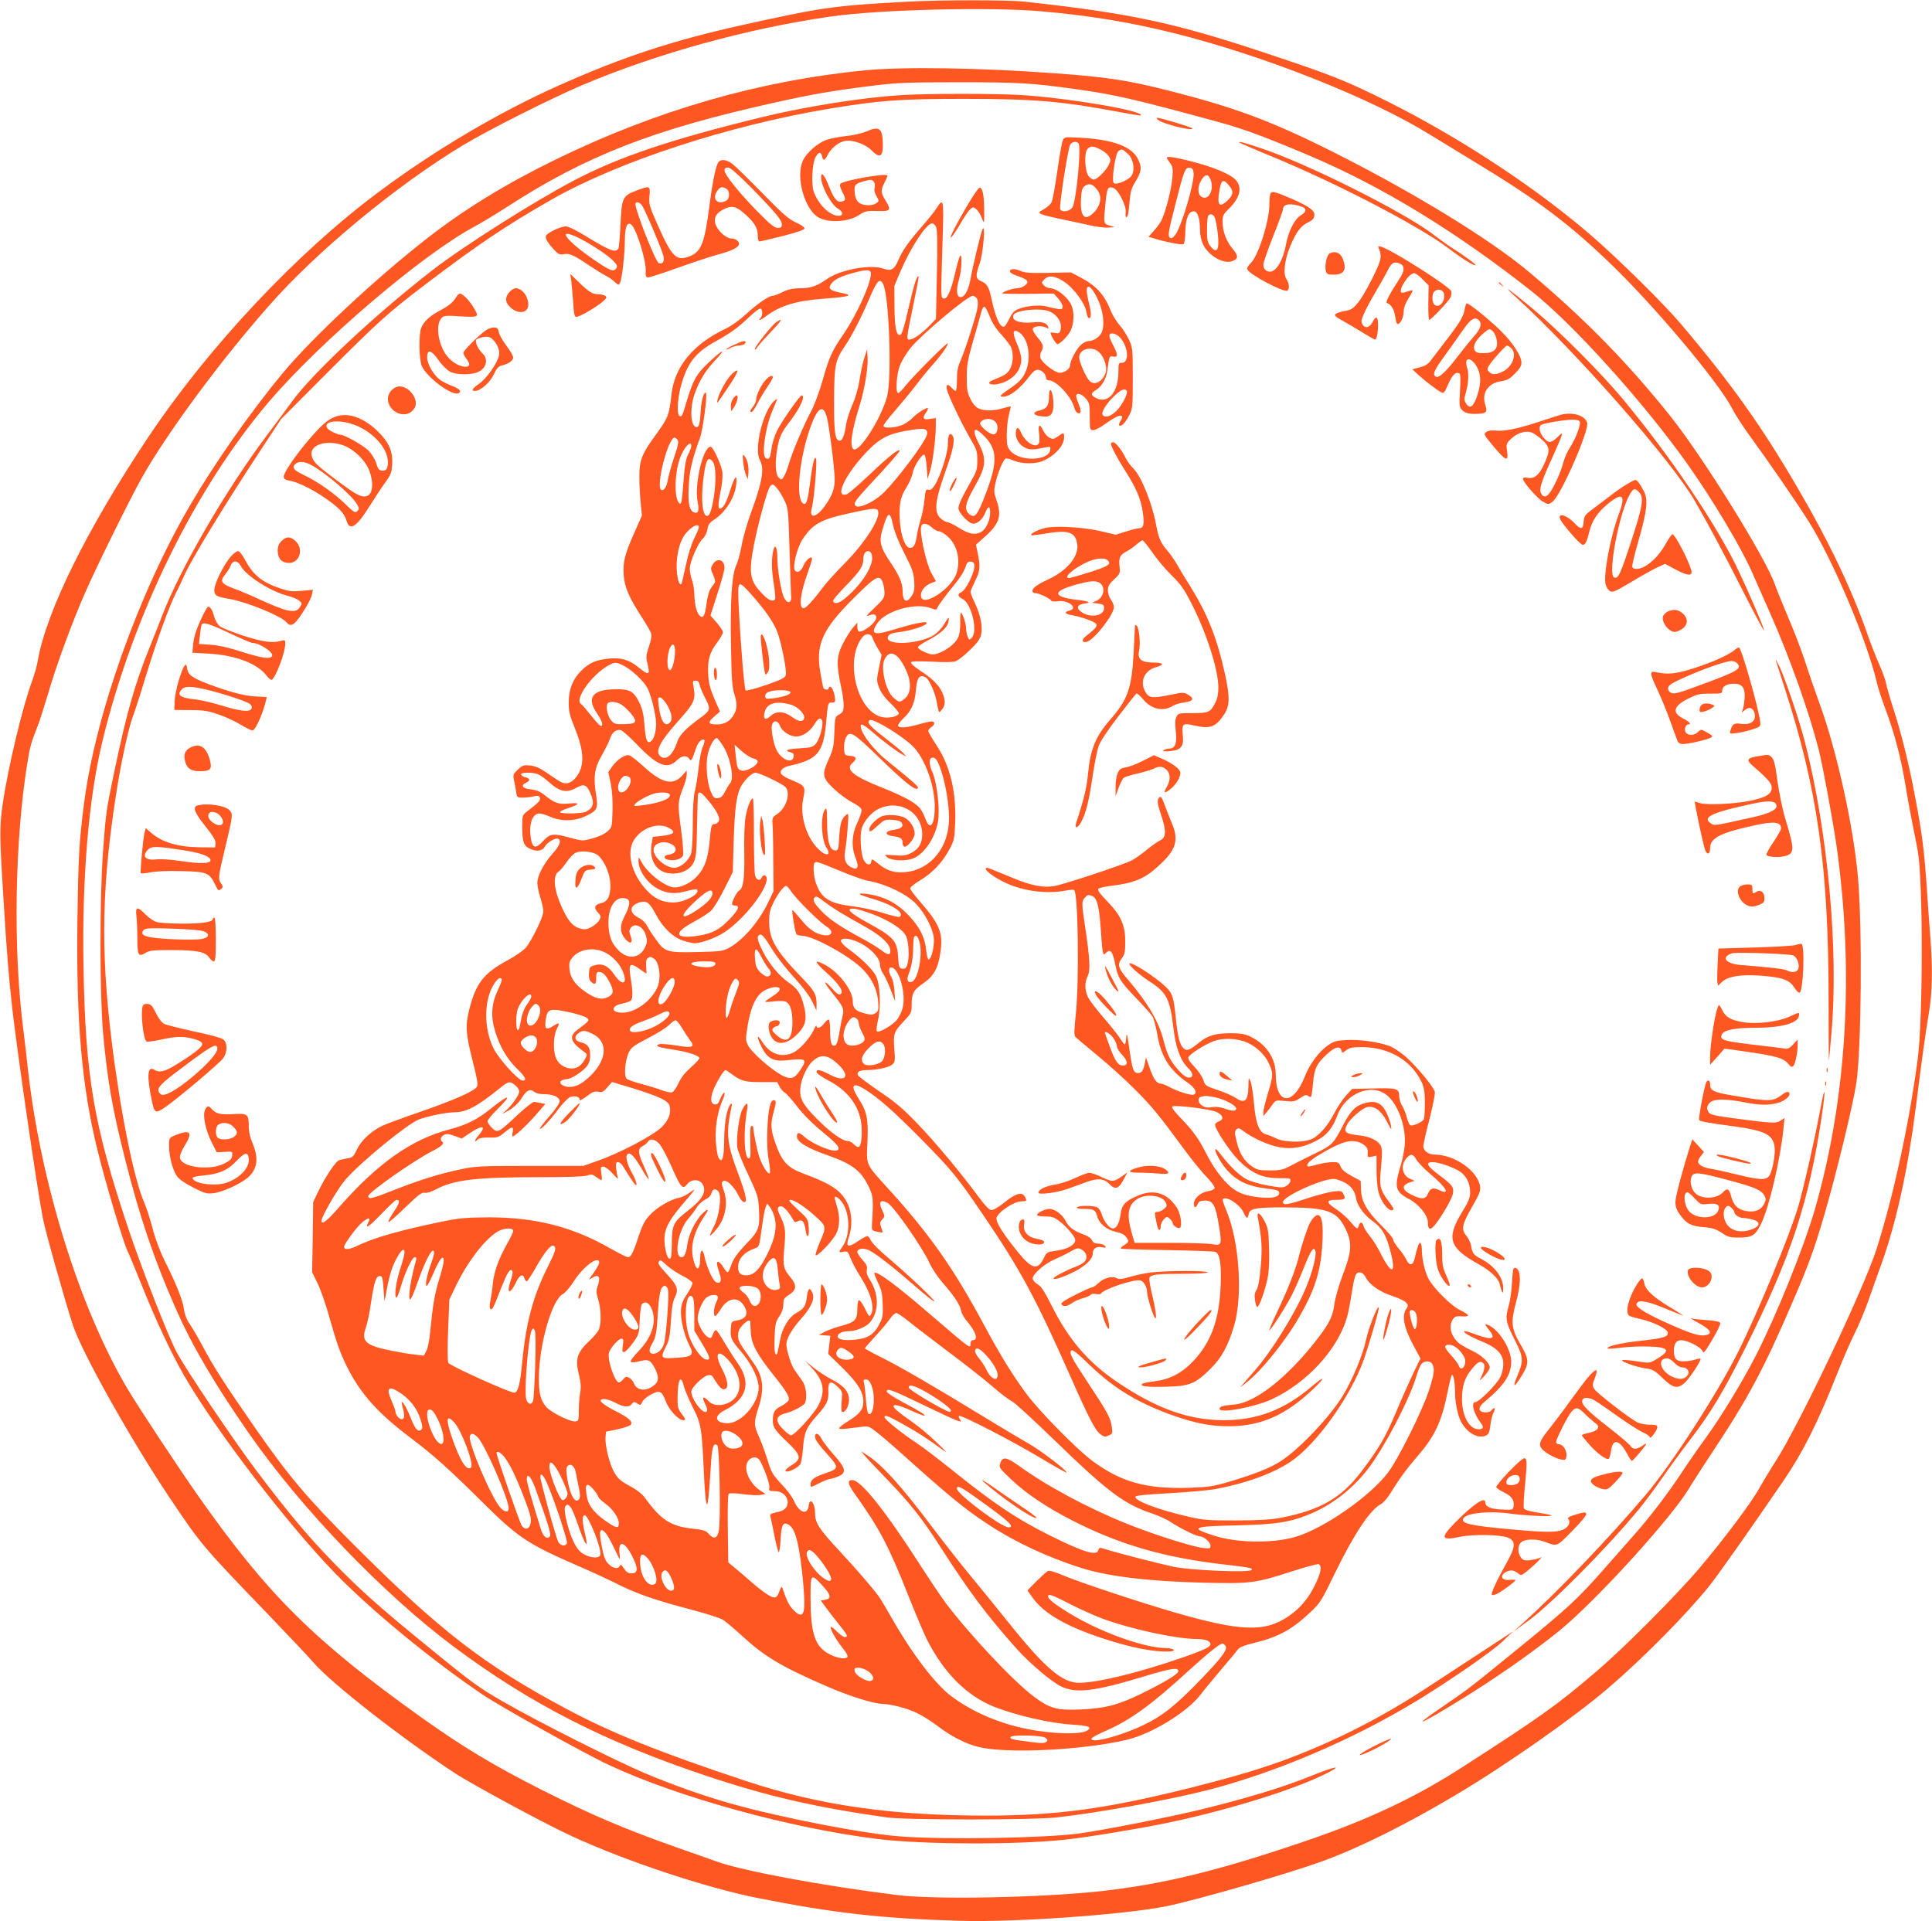 <?xml version="1.0" standalone="no"?>
<!DOCTYPE svg PUBLIC "-//W3C//DTD SVG 20010904//EN"
 "http://www.w3.org/TR/2001/REC-SVG-20010904/DTD/svg10.dtd">
<svg version="1.0" xmlns="http://www.w3.org/2000/svg"
 width="1280pt" height="1273pt" viewBox="0 0 1280 1273"
 preserveAspectRatio="xMidYMid meet">
<g transform="translate(0,1273) scale(0.1,-0.1)"
fill="#ff5722" stroke="none">
<path d="M6015 12719 c-485 -26 -564 -37 -1075 -150 -474 -104 -812 -215
-1237 -405 -395 -176 -819 -426 -1194 -706 -540 -401 -1128 -1027 -1527 -1625
-404 -605 -675 -1153 -732 -1482 -6 -36 -23 -94 -36 -130 -62 -164 -160 -573
-195 -811 -23 -160 -23 -205 5 -650 21 -345 34 -503 57 -710 33 -289 164
-1192 203 -1392 16 -85 146 -547 200 -711 58 -177 383 -757 638 -1138 212
-316 215 -320 668 -790 129 -134 259 -272 288 -306 119 -138 583 -500 933
-730 119 -78 606 -341 779 -420 353 -163 884 -340 1225 -408 506 -101 828
-137 1345 -152 368 -11 1095 41 1370 97 199 41 805 215 1029 297 242 87 563
247 896 446 326 194 775 509 1000 702 226 193 519 489 669 676 53 65 284 393
494 701 128 187 228 387 356 712 36 91 87 208 112 258 26 51 66 147 90 213 23
66 63 179 89 250 100 280 175 623 230 1055 40 319 57 440 85 613 22 133 25
284 10 482 -6 72 -17 229 -25 350 -17 245 -31 354 -76 590 -41 220 -89 414
-142 580 -25 77 -48 158 -52 180 -4 22 -25 79 -46 126 -21 47 -56 137 -78 200
-98 283 -253 610 -457 959 -241 414 -444 700 -779 1095 -116 137 -421 437
-601 592 -372 319 -866 643 -1344 882 -288 143 -359 171 -825 326 -586 195
-883 258 -1577 334 -109 12 -547 12 -773 0z m885 -64 c319 -28 581 -71 875
-144 595 -148 1307 -430 1700 -674 50 -30 185 -113 300 -183 410 -248 624
-409 901 -677 291 -281 708 -778 799 -952 19 -38 70 -117 112 -175 133 -182
317 -450 399 -580 160 -256 384 -787 448 -1060 8 -36 35 -119 60 -185 59 -158
100 -316 131 -501 13 -83 34 -195 45 -250 11 -54 28 -137 36 -184 35 -195 35
-1113 -1 -1380 -56 -425 -162 -911 -272 -1255 -86 -268 -514 -1167 -669 -1407
-38 -59 -85 -138 -106 -175 -47 -89 -241 -348 -403 -538 -156 -183 -504 -532
-679 -680 -260 -223 -372 -302 -883 -631 -312 -202 -629 -351 -1036 -490 -579
-198 -942 -287 -1357 -334 -397 -44 -1110 -58 -1360 -26 -496 62 -1020 160
-1190 221 -36 13 -159 57 -275 97 -347 123 -557 213 -883 377 -322 163 -523
284 -797 479 -711 508 -1019 813 -1476 1462 -145 206 -403 598 -478 724 -315
535 -572 1360 -656 2111 -8 77 -24 212 -35 300 -63 518 -51 1214 30 1722 19
119 26 142 69 251 12 28 43 128 71 220 52 180 156 464 241 658 68 158 301 631
379 769 165 293 518 772 839 1136 318 363 848 801 1289 1067 163 99 589 313
792 399 497 210 1093 374 1640 453 325 47 1061 65 1400 35z"/>
<path d="M5731 12264 c-706 -69 -1388 -267 -2056 -594 -325 -159 -594 -324
-840 -515 -341 -265 -771 -666 -964 -900 -210 -253 -450 -596 -610 -870 -342
-584 -631 -1397 -705 -1985 -32 -249 -37 -352 -43 -761 -9 -676 28 -1104 133
-1530 51 -209 172 -616 199 -668 12 -25 57 -134 100 -241 84 -211 192 -441
275 -585 211 -365 682 -981 1000 -1309 238 -245 637 -574 977 -804 125 -84
675 -391 838 -467 458 -214 1203 -419 1779 -490 300 -37 924 -39 1246 -4 134
14 487 72 665 109 410 85 858 224 1070 333 108 55 49 44 -116 -23 -179 -72
-406 -141 -704 -215 -215 -53 -671 -143 -830 -164 -232 -30 -866 -41 -1167
-20 -242 16 -804 125 -1137 219 -181 51 -383 123 -566 200 -196 83 -701 337
-933 470 -167 96 -209 126 -470 339 -361 294 -479 399 -667 592 -166 171 -293
323 -502 599 -154 204 -478 685 -535 795 -58 112 -233 559 -318 815 -229 684
-285 1010 -297 1745 -10 586 35 1112 127 1490 204 836 613 1668 1100 2241 342
401 1018 978 1364 1163 43 23 140 81 215 130 522 338 964 511 1763 689 254 57
394 81 658 114 164 20 230 23 575 23 398 0 482 -5 775 -46 263 -37 388 -66
955 -221 158 -43 317 -103 606 -226 475 -203 961 -501 1454 -890 279 -220 752
-746 1042 -1157 168 -239 352 -548 424 -714 23 -53 77 -175 120 -272 128 -289
255 -648 318 -894 28 -111 96 -481 120 -650 116 -831 66 -1666 -145 -2398 -71
-246 -253 -699 -390 -967 -86 -169 -234 -412 -334 -549 -39 -53 -109 -153
-155 -223 -88 -135 -210 -295 -316 -415 -35 -40 -128 -145 -207 -235 -170
-193 -235 -253 -570 -526 -321 -261 -319 -260 -490 -377 -210 -143 -174 -134
78 20 246 149 506 330 690 479 238 193 744 748 861 945 18 31 92 146 165 256
227 343 331 538 519 975 105 243 142 343 210 575 82 280 191 731 214 880 33
223 40 1020 11 1355 -28 336 -143 855 -256 1161 -31 85 -74 210 -96 279 -22
69 -71 197 -109 285 -37 88 -77 186 -88 218 -60 176 -476 846 -697 1123 -281
351 -561 638 -928 947 -259 219 -773 534 -1316 806 -408 204 -645 292 -1104
407 -244 62 -398 85 -721 108 -503 37 -1012 45 -1264 20z"/>
<path d="M5959 12099 c-259 -17 -626 -76 -906 -144 -605 -147 -955 -265 -1251
-421 -268 -141 -730 -434 -937 -594 -378 -293 -796 -684 -930 -870 -33 -45
-108 -147 -168 -226 -269 -358 -573 -882 -691 -1189 -21 -55 -58 -149 -83
-210 -99 -245 -154 -438 -234 -820 -57 -271 -56 -269 -76 -530 -23 -319 -23
-947 0 -1210 29 -319 62 -505 147 -840 97 -383 191 -660 332 -980 109 -249
258 -503 489 -835 347 -498 887 -1060 1354 -1410 509 -380 1006 -634 1685
-860 400 -133 712 -205 1185 -272 125 -18 967 -18 1125 0 280 31 747 116 1005
182 452 117 959 334 1382 591 221 135 499 327 569 394 l69 66 -205 -134 c-113
-74 -270 -177 -350 -229 -300 -198 -595 -350 -910 -471 -183 -70 -353 -121
-650 -197 -572 -144 -905 -190 -1378 -190 -630 0 -1107 69 -1592 230 -567 188
-886 316 -1191 479 -543 290 -838 518 -1414 1095 -306 306 -424 447 -649 771
-204 294 -277 408 -347 542 -29 54 -66 117 -82 140 -20 28 -33 62 -38 98 -8
59 -53 173 -130 325 -28 57 -60 141 -78 210 -16 63 -42 141 -56 173 -67 153
-157 597 -215 1067 -76 622 -66 1052 40 1705 31 188 79 399 105 461 8 20 45
134 81 253 72 236 157 470 203 559 16 31 39 80 51 107 45 104 271 475 508 834
l134 204 321 322 c331 331 388 382 637 572 351 266 529 386 835 561 443 252
1169 490 1841 602 333 55 463 65 889 65 473 0 654 -16 1040 -89 71 -13 131
-23 133 -21 29 29 -473 115 -788 135 -186 11 -636 11 -811 -1z"/>
<path d="M7675 11934 c36 -27 225 -74 225 -55 0 7 -213 71 -235 71 -5 0 -1 -7
10 -16z"/>
<path d="M5740 11859 c-25 -11 -83 -25 -130 -30 -47 -5 -106 -16 -132 -25 -59
-19 -135 -86 -159 -139 -50 -109 14 -330 108 -378 71 -36 198 -27 267 20 37
24 49 27 119 25 89 -3 94 4 52 73 -30 49 -31 64 -5 115 11 22 20 42 20 46 0
20 -288 -30 -312 -54 -6 -6 -3 -23 11 -50 26 -51 26 -59 0 -67 -30 -10 -54 17
-85 96 -32 81 -54 107 -54 63 1 -59 67 -181 111 -206 36 -21 39 -48 4 -48 -58
0 -137 79 -165 164 -15 48 -9 179 11 220 19 39 37 44 45 12 8 -35 16 -33 39
10 23 44 71 82 112 90 49 10 137 -21 176 -61 56 -57 78 -45 76 43 -2 103 -24
119 -109 81z m49 -333 c7 -8 9 -25 6 -39 -5 -17 0 -37 12 -57 18 -31 18 -32
-1 -46 -27 -20 -89 -18 -116 4 -15 12 -24 33 -27 63 -6 51 2 62 57 77 49 14
56 14 69 -2z"/>
<path d="M7041 11799 c-6 -13 -22 -104 -36 -203 -14 -98 -31 -190 -37 -204 -7
-15 -30 -36 -52 -48 -36 -20 -37 -23 -19 -32 11 -6 67 -20 124 -32 57 -12 143
-30 191 -41 47 -11 106 -19 130 -17 l43 3 -35 11 c-40 12 -40 12 -25 156 9 92
15 103 48 94 34 -8 92 -121 85 -166 -5 -34 9 -41 16 -7 3 12 7 54 11 92 4 54
13 81 36 119 42 68 46 96 19 151 -40 83 -164 130 -377 142 -111 6 -112 6 -122
-18z m105 -20 c18 -29 -14 -365 -39 -419 -15 -31 -73 -41 -83 -15 -8 19 51
398 66 426 12 21 45 26 56 8z m144 -39 c22 -11 47 -31 56 -45 14 -22 14 -27
-1 -59 -19 -39 -78 -96 -99 -96 -7 0 -21 9 -32 21 -27 30 -33 158 -9 182 21
22 37 21 85 -3z m181 -28 c38 -34 51 -107 26 -146 -20 -30 -103 -64 -118 -49
-16 16 10 194 30 211 21 17 27 16 62 -16z m-206 -234 c38 -45 31 -105 -16
-154 -62 -64 -94 -32 -87 90 3 53 8 71 23 82 29 22 51 17 80 -18z"/>
<path d="M8210 11786 c0 -2 111 -50 248 -106 425 -178 942 -448 1134 -592 95
-72 176 -123 184 -115 5 5 -76 64 -178 129 -24 16 -64 45 -90 65 -180 145
-846 480 -1160 583 -115 38 -138 44 -138 36z"/>
<path d="M7730 11685 c0 -3 10 -19 22 -35 19 -26 20 -37 15 -102 -7 -76 -46
-228 -73 -280 -8 -16 -31 -47 -50 -68 l-35 -39 51 -15 c69 -21 166 -39 180
-34 7 2 12 34 13 84 2 87 22 134 56 134 25 0 41 -47 41 -119 0 -33 8 -73 19
-97 35 -77 137 -137 195 -114 41 15 42 35 3 81 -42 49 -67 115 -67 179 0 40 5
51 36 81 81 78 98 148 48 200 -36 37 -150 84 -292 120 -109 28 -162 35 -162
24z m178 -103 c6 -64 -84 -365 -123 -410 -19 -22 -26 -25 -37 -14 -11 11 -5
46 36 205 60 239 68 259 98 255 18 -2 24 -10 26 -36z m110 -37 c25 -53 3 -125
-37 -125 -44 0 -55 62 -21 118 24 39 43 41 58 7z m126 -46 c31 -37 28 -61 -15
-101 -44 -41 -63 -29 -55 36 15 108 26 118 70 65z m-95 -213 c5 -13 14 -59 19
-102 13 -112 -6 -142 -52 -81 -16 22 -20 42 -19 106 0 43 3 84 7 90 12 19 36
12 45 -13z"/>
<path d="M4761 11657 c-18 -22 -39 -123 -61 -292 -31 -242 -54 -301 -126 -331
-91 -38 -120 -11 -213 197 -60 135 -63 146 -58 201 6 68 4 69 -87 35 -91 -34
-97 -47 -105 -224 -4 -81 -10 -154 -14 -160 -19 -30 -56 -15 -222 86 -60 37
-110 61 -127 61 -34 0 -123 -43 -131 -63 -6 -17 12 -47 57 -95 25 -27 35 -31
62 -26 36 7 66 -6 169 -76 39 -26 86 -55 105 -65 19 -9 47 -28 62 -42 25 -24
27 -24 36 -6 13 24 32 192 32 286 0 83 16 121 43 98 34 -27 101 -246 95 -310
-2 -26 1 -37 13 -39 9 -2 98 27 198 63 100 36 216 74 259 86 94 25 138 45 147
67 7 20 -19 42 -51 42 -30 0 -84 46 -101 87 -18 44 -2 78 47 104 51 28 82 24
130 -16 73 -61 100 -102 100 -151 0 -24 5 -44 10 -44 6 0 76 16 155 36 102 26
145 41 145 51 0 8 -26 26 -57 39 -48 22 -86 55 -223 195 -91 93 -180 180 -199
194 -38 28 -73 32 -90 12z m210 -164 c164 -167 209 -221 209 -249 0 -19 -5
-24 -27 -24 -22 0 -51 23 -138 112 -122 125 -215 241 -215 269 0 13 7 19 23
19 15 0 60 -39 148 -127z m-160 -13 c12 -7 19 -21 19 -40 0 -19 -7 -33 -19
-40 -62 -33 -100 19 -53 73 17 20 26 21 53 7z m-557 -112 c24 -37 135 -300
142 -337 7 -35 -7 -54 -32 -44 -20 7 -154 346 -154 389 0 22 28 16 44 -8z
m-411 -219 c83 -43 186 -111 222 -149 24 -25 27 -34 18 -48 -15 -24 -38 -17
-117 36 -216 143 -296 248 -123 161z"/>
<path d="M6416 11381 c-81 -136 -133 -240 -114 -223 9 7 36 47 61 90 24 42 53
85 64 95 19 17 21 17 42 0 12 -10 28 -36 36 -58 16 -44 17 -37 15 72 -1 80
-11 125 -27 130 -7 3 -41 -45 -77 -106z"/>
<path d="M8416 11445 c-3 -9 -6 -40 -6 -70 0 -108 -74 -342 -123 -388 -17 -16
-27 -33 -23 -42 12 -33 235 -151 263 -141 18 7 16 47 -3 75 -25 35 -14 129 26
224 38 91 69 132 119 155 26 12 37 24 39 44 4 33 -34 60 -153 112 -108 47
-131 52 -139 31z m212 -86 c31 -12 27 -34 -10 -56 -41 -24 -82 -105 -98 -193
-18 -101 -64 -180 -105 -180 -27 0 -45 18 -45 47 0 13 29 97 65 188 36 90 65
170 65 178 0 37 54 44 128 16z"/>
<path d="M6206 11352 c-13 -21 -58 -77 -99 -124 -91 -105 -128 -157 -157 -226
-25 -57 -47 -70 -94 -53 -84 32 -285 -4 -376 -67 -70 -49 -108 -62 -184 -62
-44 -1 -75 -7 -111 -25 -27 -14 -57 -25 -66 -25 -25 0 -102 -53 -178 -123 -39
-36 -97 -78 -128 -92 -221 -104 -345 -254 -365 -443 -14 -131 -22 -151 -101
-260 -96 -131 -112 -172 -111 -287 0 -49 4 -126 9 -171 l8 -80 -51 -115 c-63
-142 -75 -191 -70 -276 5 -81 33 -147 117 -278 32 -49 62 -100 65 -112 5 -14
-1 -48 -15 -88 -19 -56 -20 -71 -10 -109 20 -81 12 -85 -61 -26 -63 50 -114
64 -197 56 -83 -9 -127 -28 -178 -78 -58 -57 -85 -124 -85 -212 0 -60 6 -87
41 -172 47 -117 59 -194 41 -260 -16 -56 -61 -104 -98 -104 -27 0 -34 4 -136
74 -40 28 -70 40 -104 44 -43 4 -51 1 -81 -27 -30 -28 -33 -34 -26 -69 5 -20
11 -55 14 -77 6 -39 7 -40 46 -40 22 1 55 4 73 9 26 6 33 4 39 -10 6 -17 -8
-32 -87 -92 -29 -23 -30 -26 -30 -102 0 -100 10 -127 56 -146 43 -18 79 -12
94 17 14 26 69 59 86 52 26 -10 14 -45 -35 -99 -59 -67 -101 -147 -101 -194 0
-19 9 -64 20 -98 11 -35 20 -76 20 -91 0 -36 -79 -198 -118 -242 -17 -19 -72
-57 -123 -84 -154 -84 -205 -149 -249 -320 -28 -111 -25 -161 20 -339 31 -121
38 -161 30 -176 -16 -29 -150 -89 -385 -170 -115 -40 -226 -81 -246 -91 -72
-36 -136 -96 -163 -153 -23 -49 -30 -56 -64 -61 -20 -4 -45 -9 -55 -12 -22 -6
-96 -117 -140 -211 l-32 -67 -3 -233 -4 -232 36 -73 c19 -39 54 -137 76 -217
51 -182 74 -246 121 -340 87 -174 203 -304 419 -467 148 -111 258 -209 485
-435 229 -227 295 -270 626 -414 81 -35 192 -86 246 -113 132 -68 262 -113
487 -172 104 -27 205 -59 225 -71 19 -12 76 -60 126 -106 151 -139 262 -205
564 -336 146 -64 313 -116 370 -116 52 -1 162 -29 223 -59 35 -16 97 -55 138
-86 91 -70 190 -120 272 -140 186 -46 688 -22 982 47 163 38 398 181 488 297
29 38 94 116 143 174 50 58 97 115 105 127 11 15 42 28 112 45 159 39 247 87
371 204 64 60 73 75 161 257 129 264 234 422 307 459 15 8 44 43 65 77 52 86
107 161 174 238 115 132 161 228 201 428 12 62 25 112 29 112 11 0 20 -54 20
-116 0 -63 17 -147 37 -189 39 -77 114 -121 167 -97 19 8 24 21 30 67 3 31 13
70 21 86 16 31 6 40 -15 13 -8 -9 -25 -14 -44 -12 -43 4 -45 32 -5 66 136 113
181 182 181 270 0 79 -74 202 -143 238 -36 18 -36 11 -4 -28 49 -58 22 -70
-76 -34 -38 14 -75 26 -82 26 -27 0 24 -32 103 -65 109 -44 150 -87 150 -154
0 -25 -9 -64 -21 -87 -22 -46 -140 -164 -164 -164 -32 0 -11 -78 36 -139 22
-27 17 -41 -15 -41 -62 0 -110 89 -110 199 1 88 16 138 60 193 40 52 60 64 80
47 15 -12 11 -44 -13 -94 -13 -28 -12 -28 22 9 19 22 35 46 35 54 0 32 -51 81
-117 112 -38 18 -79 42 -91 53 -51 47 -66 112 -36 156 14 19 24 22 60 19 56
-4 52 10 -12 41 -61 29 -182 151 -212 212 -24 49 -42 131 -42 190 0 21 -4 40
-10 44 -8 5 -19 -23 -38 -105 -11 -46 -34 -49 -54 -8 -8 18 -32 53 -52 76 -20
24 -36 51 -36 59 0 9 -36 52 -81 96 -95 95 -130 157 -132 236 l-2 56 -62 34
c-44 24 -65 43 -72 63 -9 25 -15 28 -52 28 -24 0 -69 -7 -101 -16 -32 -9 -61
-15 -64 -12 -13 13 13 39 84 81 148 89 217 105 280 67 30 -19 37 -32 33 -72
-2 -15 3 -17 28 -12 l31 7 0 -100 c0 -58 6 -120 15 -149 17 -59 63 -118 88
-113 16 3 12 12 -22 58 -59 79 -64 102 -51 231 8 88 8 117 -2 138 -16 33 -69
60 -134 68 -102 11 -116 22 -89 73 19 38 99 107 131 115 48 12 95 -22 132 -94
32 -62 33 -63 27 -25 -4 22 -19 63 -33 90 -32 59 -70 75 -139 56 -62 -17 -95
-51 -143 -143 -66 -128 -73 -135 -184 -189 -55 -27 -128 -63 -161 -81 -54 -29
-69 -33 -141 -33 -69 0 -85 3 -117 25 -53 35 -84 85 -103 163 -15 60 -15 70
-3 83 13 12 19 11 49 -12 62 -46 166 -93 235 -105 83 -16 163 -2 249 44 67 36
105 82 136 166 54 145 222 216 325 137 78 -60 134 -217 121 -342 -4 -35 -15
-92 -26 -126 -44 -144 -37 -174 54 -222 66 -35 126 -108 126 -155 0 -48 14
-55 43 -22 46 55 118 179 123 213 7 42 -4 57 -91 122 -80 59 -94 86 -45 86 44
0 149 -37 189 -67 40 -31 61 -77 61 -135 0 -34 -11 -61 -55 -132 -104 -171
-84 -234 109 -341 80 -45 133 -94 142 -133 3 -15 9 -36 14 -47 7 -16 9 -12 9
18 2 71 -58 151 -147 196 -48 25 -58 37 -65 84 -3 21 -18 52 -32 69 -36 43
-30 74 40 195 47 81 55 104 51 132 -16 104 -170 211 -304 211 -38 0 -72 26
-72 55 0 13 18 95 41 181 22 87 38 168 35 180 -9 33 -113 160 -186 226 -37 34
-84 65 -114 77 -74 27 -191 44 -283 40 -69 -4 -86 -8 -123 -34 -61 -42 -123
-125 -155 -207 -78 -199 -193 -191 -193 15 0 106 -67 203 -171 250 -34 16 -67
21 -126 21 -100 0 -152 -15 -207 -59 -67 -55 -85 -61 -106 -41 -26 23 -39 73
-52 201 -15 142 -22 166 -73 212 -72 67 -222 162 -234 149 -9 -9 66 -76 139
-123 107 -69 130 -115 152 -303 15 -130 47 -218 97 -266 36 -35 38 -64 5 -64
-16 0 -39 16 -69 50 -53 59 -74 101 -98 196 -31 123 -104 249 -236 403 -66 77
-72 99 -41 141 20 27 23 43 23 113 0 108 -29 172 -122 268 -47 49 -64 72 -56
80 6 6 46 15 89 20 150 19 218 47 309 131 117 106 137 170 89 283 -14 33 -36
88 -48 122 -17 47 -26 59 -35 50 -17 -17 -14 -41 15 -127 32 -99 30 -140 -11
-159 -16 -8 -57 -36 -89 -63 -33 -27 -78 -59 -100 -70 -53 -27 -440 -156 -507
-168 -79 -15 -166 3 -311 66 -70 29 -132 54 -137 54 -41 0 42 -65 133 -105
116 -51 265 -69 385 -46 25 5 50 7 57 4 27 -10 35 -604 11 -828 -10 -91 -11
-134 -4 -143 6 -8 70 -61 141 -120 72 -58 187 -162 256 -231 117 -118 153
-162 340 -416 41 -55 100 -128 133 -162 35 -37 57 -68 54 -76 -3 -8 -23 -17
-45 -20 -48 -8 -92 -47 -92 -82 0 -31 12 -32 25 -3 8 18 18 23 49 23 53 0 69
-29 91 -162 22 -131 19 -138 -43 -127 -26 5 -152 9 -281 9 l-234 0 -19 65
c-35 124 -25 185 36 225 58 38 167 25 189 -22 10 -22 8 -28 -12 -44 -13 -11
-32 -19 -43 -19 -16 0 -19 -5 -14 -30 3 -16 9 -43 12 -60 7 -36 24 -40 24 -5
0 14 9 34 21 46 20 20 22 20 40 3 10 -9 19 -23 19 -30 0 -16 39 -39 48 -29 16
16 3 98 -22 135 -65 98 -156 124 -264 75 -79 -35 -100 -59 -108 -121 -7 -56
-27 -94 -50 -94 -23 0 -59 45 -73 89 -6 23 -20 45 -31 51 -24 13 -127 13 -135
0 -4 -6 13 -10 44 -10 68 0 79 -6 91 -51 13 -47 62 -87 122 -101 46 -10 64
-21 79 -50 8 -15 4 -21 -23 -38 -22 -13 -27 -21 -17 -24 8 -2 147 -7 309 -9
162 -3 303 -8 312 -12 30 -12 41 -80 35 -225 -9 -223 -62 -371 -179 -496 -76
-81 -156 -123 -256 -136 -43 -5 -81 -13 -86 -18 -16 -16 38 -22 166 -18 149 4
188 19 287 118 75 74 115 147 157 285 59 199 35 560 -51 764 -29 71 -31 81 -8
81 35 0 101 -50 120 -90 20 -45 30 -50 35 -18 6 40 40 48 229 48 289 0 354
-22 411 -137 48 -98 45 -152 -16 -311 -26 -69 -50 -153 -55 -191 -10 -79 -31
-124 -102 -218 -196 -258 -415 -435 -559 -449 -83 -8 -100 -13 -100 -29 0 -32
233 11 349 65 232 109 434 330 495 541 9 30 22 101 31 157 8 57 20 112 26 123
14 28 46 23 63 -8 30 -57 94 -102 189 -133 36 -12 73 -30 82 -40 16 -18 16
-21 1 -44 -31 -48 -13 -130 55 -253 l40 -74 -45 -92 c-24 -51 -77 -168 -116
-262 -71 -168 -113 -240 -231 -396 -133 -175 -272 -255 -534 -306 -67 -12
-143 -17 -295 -17 -178 -1 -218 2 -305 22 -204 46 -371 108 -362 135 2 8 70
15 223 23 121 7 260 19 309 28 198 37 375 101 496 181 170 114 395 428 484
675 38 109 106 342 100 348 -10 11 -67 -135 -85 -217 -20 -96 -86 -255 -150
-363 -83 -140 -290 -359 -414 -439 -69 -45 -172 -86 -340 -136 -108 -32 -137
-36 -265 -41 -288 -9 -453 37 -646 180 -100 74 -348 326 -431 438 -91 121
-179 264 -284 460 -204 380 -363 606 -647 917 -137 151 -134 143 -126 294 7
152 -3 205 -59 290 -58 91 -40 113 47 58 88 -56 186 -143 357 -315 214 -217
247 -257 417 -507 251 -369 349 -550 585 -1082 126 -284 162 -352 198 -379 23
-17 31 -18 54 -7 25 11 26 15 20 56 -8 60 -28 97 -156 290 -114 172 -128 201
-112 217 8 8 45 -22 121 -96 166 -160 329 -257 568 -340 141 -48 235 -66 354
-66 214 0 378 73 562 249 81 77 75 89 -9 17 -181 -155 -363 -226 -584 -226
-235 0 -447 76 -710 254 -190 129 -319 279 -430 500 -50 99 -72 134 -95 146
-16 9 -31 26 -33 37 -4 28 76 99 146 129 31 14 68 31 82 39 69 39 71 40 98 24
32 -18 40 -54 17 -79 -9 -10 -37 -26 -63 -35 -61 -23 -142 -66 -142 -76 0 -13
72 11 143 48 74 39 117 82 117 118 0 32 24 49 61 41 27 -5 30 -4 19 9 -7 8
-27 15 -44 15 -23 0 -34 6 -41 22 -6 13 -28 29 -55 38 -66 24 -99 48 -121 92
-22 42 -71 78 -107 78 -28 0 -82 -27 -82 -40 0 -6 24 -10 54 -10 46 0 61 -5
97 -33 24 -18 58 -52 76 -76 27 -34 31 -46 23 -62 -15 -28 -63 -49 -128 -57
-53 -7 -58 -10 -74 -43 -41 -88 -80 -81 -171 31 -103 127 -148 199 -145 229 4
36 116 111 164 111 37 0 39 2 24 31 -19 34 -59 23 -134 -37 -44 -35 -76 -54
-90 -52 -13 2 -44 35 -83 88 -118 160 -278 352 -401 481 -100 104 -148 145
-258 219 -74 51 -138 99 -141 107 -8 21 15 33 63 33 65 0 146 18 167 38 17 15
18 26 12 104 -7 100 -4 110 66 185 47 50 49 54 49 110 1 73 12 93 80 140 66
46 95 97 110 200 20 131 -3 188 -137 342 -35 39 -63 78 -63 85 0 8 31 32 69
55 79 47 146 118 192 205 30 55 33 71 37 166 9 211 -32 384 -123 521 -30 46
-55 89 -55 96 0 7 9 18 20 25 25 16 26 38 2 38 -9 0 -49 -9 -87 -20 -81 -23
-135 -26 -135 -7 0 7 16 29 36 48 51 48 74 99 81 177 7 78 17 102 42 102 10 0
25 -8 34 -17 21 -24 55 -104 62 -150 4 -21 9 -47 12 -57 5 -19 6 -19 24 3 23
28 24 60 3 109 -21 50 -66 96 -147 148 -41 27 -65 49 -61 56 5 7 46 8 138 4
82 -5 141 -4 158 3 15 5 57 38 93 73 50 48 68 73 75 103 12 52 -3 128 -41 209
-16 33 -29 67 -29 74 0 7 14 39 30 72 33 65 36 95 18 183 l-12 58 56 50 c100
88 117 141 79 248 -17 49 -17 59 -5 114 16 68 49 148 66 158 6 4 29 -2 52 -12
51 -23 143 -25 193 -4 81 34 143 102 143 158 0 33 -3 33 -42 5 -28 -19 -33
-20 -57 -7 -14 8 -32 29 -40 47 -22 48 -35 40 -27 -17 3 -27 4 -56 0 -65 -16
-42 -91 1 -120 69 -17 42 -34 37 -34 -9 0 -40 28 -79 69 -96 29 -11 48 -11
129 6 31 6 33 5 30 -17 -10 -74 -203 -79 -264 -6 -21 25 -24 38 -24 106 0 42
6 101 14 131 8 30 13 56 12 57 -1 1 -24 -4 -51 -12 -62 -19 -128 -19 -164 0
-17 8 -39 34 -52 62 -20 40 -24 63 -24 143 0 81 6 116 42 240 23 80 47 164 53
188 6 25 16 42 23 39 6 -2 22 -32 35 -66 16 -41 42 -82 78 -120 29 -32 58 -70
64 -85 16 -44 12 -108 -10 -144 -18 -30 -35 -40 -113 -71 -42 -16 -23 -35 27
-27 67 11 125 51 148 103 23 52 19 86 -19 177 -28 67 -21 90 20 63 64 -42 83
-182 36 -273 -19 -37 -42 -60 -99 -99 -59 -40 -70 -51 -53 -53 46 -7 119 48
188 141 17 23 36 37 50 37 25 0 55 -29 55 -53 0 -10 8 -17 18 -17 50 0 151
-108 169 -181 5 -19 17 -35 26 -37 21 -4 22 17 2 65 -8 19 -15 42 -15 49 0 25
38 15 64 -17 24 -28 26 -38 26 -120 0 -86 1 -89 23 -89 12 0 45 16 72 36 67
48 103 66 116 58 6 -4 4 -15 -6 -31 -9 -14 -14 -28 -10 -31 12 -12 40 15 65
64 24 47 25 56 25 249 0 195 -1 201 -26 256 -15 31 -43 74 -62 96 -20 21 -45
63 -57 92 -42 108 -98 169 -204 224 l-61 32 -150 -3 c-123 -2 -156 0 -187 14
-38 17 -73 13 -66 -8 2 -6 25 -19 51 -27 66 -23 78 -38 48 -62 -13 -10 -36
-19 -52 -19 -29 0 -99 -24 -99 -34 0 -2 77 -4 171 -3 l170 2 30 -33 c16 -18
29 -42 29 -53 0 -18 -5 -20 -32 -16 -18 3 -51 10 -73 16 -46 13 -133 5 -187
-16 -28 -11 -42 -26 -59 -61 -13 -26 -27 -50 -33 -54 -26 -17 -59 50 -86 177
-17 81 -30 105 -66 120 -41 17 -43 36 -13 121 23 64 40 274 18 224 -13 -31
-64 -243 -80 -333 -13 -76 -44 -125 -72 -114 -21 8 -22 55 -2 121 16 54 21
166 6 151 -5 -6 -19 -53 -31 -105 -28 -124 -54 -183 -77 -178 -21 4 -20 -3 -8
396 9 261 6 275 -39 204z m-5 -124 c9 -17 11 -99 6 -317 l-6 -294 -38 -40
c-52 -54 -112 -97 -136 -97 -23 0 -24 -2 26 239 20 96 35 177 33 179 -10 10
-30 -50 -61 -186 -38 -165 -50 -202 -65 -202 -23 0 -33 60 -34 190 l-1 135 40
95 c69 162 173 320 211 320 7 0 19 -10 25 -22z m-431 -312 c0 -65 -95 -274
-183 -402 -77 -113 -92 -146 -137 -304 -22 -77 -56 -168 -75 -203 -46 -83
-128 -278 -149 -352 -10 -33 -24 -71 -33 -83 -14 -23 -15 -23 -34 -6 -22 20
-26 103 -8 199 13 72 28 103 84 175 65 84 104 170 76 170 -12 0 -128 -166
-162 -232 -16 -32 -33 -85 -37 -118 -10 -67 -14 -75 -37 -67 -31 13 -8 193 41
312 14 33 28 67 31 75 4 10 -1 8 -16 -5 -76 -66 -138 -322 -96 -395 30 -53 16
-142 -56 -337 -27 -73 -56 -174 -65 -225 -9 -51 -25 -110 -35 -131 -30 -58
-42 -234 -36 -537 3 -207 8 -276 21 -315 20 -62 20 -98 1 -135 -25 -47 -62
-70 -116 -70 -59 0 -63 13 -14 55 l35 30 -37 85 c-28 66 -38 102 -41 160 -5
95 8 145 58 211 22 30 40 61 40 70 0 9 -19 37 -42 64 l-41 47 46 144 c26 79
47 156 47 172 0 56 -52 69 -79 20 -14 -23 -13 -30 4 -68 12 -27 16 -46 9 -54
-5 -7 -17 -24 -27 -38 -9 -14 -21 -57 -26 -98 -11 -82 -23 -103 -47 -78 -19
19 -33 77 -34 143 -1 28 -7 68 -15 90 -8 22 -15 57 -15 78 0 45 56 173 89 201
12 11 24 37 28 58 4 31 14 45 42 63 78 50 141 150 149 239 7 72 -11 51 -42
-48 -25 -80 -46 -116 -67 -116 -13 0 -11 37 7 125 9 45 13 95 10 117 -9 54
-62 168 -78 168 -50 0 -109 -250 -86 -365 12 -59 4 -81 -24 -70 -31 12 -41 61
-35 173 5 105 23 179 75 322 19 53 50 285 39 296 -12 13 -30 -45 -34 -111 -6
-94 -11 -115 -28 -115 -40 0 -47 127 -12 223 33 91 72 153 141 226 75 79 39
63 -52 -24 -77 -72 -100 -113 -141 -249 -31 -105 -34 -111 -50 -101 -17 10
-13 105 8 188 41 157 95 229 227 302 102 57 149 90 225 162 37 36 73 62 79 58
14 -9 13 -48 -2 -63 -21 -21 4 -13 36 12 94 71 201 104 386 117 172 13 200 22
112 39 -73 15 -88 27 -66 58 20 30 66 52 144 73 96 26 120 24 120 -5z m1285
-56 c60 -41 133 -141 141 -191 4 -22 11 -42 15 -45 19 -11 21 29 5 91 -9 35
-16 76 -16 90 0 48 33 25 69 -49 39 -80 52 -175 31 -226 -13 -32 -55 -60 -88
-60 -11 0 -31 -9 -46 -21 -30 -23 -76 -108 -76 -138 0 -24 -36 -51 -69 -51
-32 0 -120 68 -128 99 -3 13 -1 32 6 42 18 30 13 48 -24 92 -20 23 -34 48 -33
57 4 19 59 25 87 10 17 -9 20 -8 15 5 -11 27 -40 35 -102 29 -78 -8 -134 9
-130 39 2 17 14 25 48 34 58 15 151 16 187 2 59 -22 94 -80 78 -130 -6 -17
-12 -20 -36 -15 -16 3 -29 4 -29 1 0 -15 36 -75 45 -75 19 0 76 59 91 95 24
58 21 136 -6 179 -29 48 -95 96 -130 96 -15 0 -35 9 -44 19 -17 18 -17 20 4
41 29 29 73 22 135 -20z m-1205 -10 c41 -76 60 -626 27 -748 -39 -143 -179
-365 -220 -349 -30 11 -16 119 37 286 33 105 58 252 54 321 l-3 55 -18 -55
c-10 -30 -24 -95 -32 -145 -8 -55 -27 -121 -49 -170 -19 -44 -37 -102 -41
-130 -8 -66 -24 -105 -41 -105 -31 0 -39 52 -38 265 1 238 7 266 71 361 46 67
110 192 159 307 53 126 72 148 94 107z m620 -95 c8 -10 11 -31 7 -60 -8 -52
-79 -276 -113 -354 -18 -40 -24 -71 -24 -127 0 -41 -4 -74 -8 -74 -5 0 -17 9
-27 20 -26 29 -38 25 -32 -10 9 -40 97 -226 155 -325 43 -73 47 -85 47 -145 0
-55 -5 -74 -34 -125 -68 -120 -91 -168 -91 -193 0 -29 69 -102 97 -102 30 0
63 29 80 71 19 48 33 50 33 4 0 -54 -28 -114 -62 -131 -40 -21 -81 -12 -149
31 -30 19 -62 35 -71 35 -9 0 -29 10 -43 23 -51 43 -43 114 39 343 43 120 54
187 36 209 -19 23 -30 1 -30 -59 0 -57 -51 -215 -86 -269 -18 -28 -30 -37 -43
-32 -17 5 -20 -2 -26 -67 -4 -40 -15 -98 -25 -128 -9 -30 -21 -77 -25 -105 -9
-64 -21 -85 -46 -85 -31 0 -60 77 -67 175 -7 113 3 163 43 225 18 28 37 71 41
94 7 44 61 129 78 123 6 -2 13 -39 16 -83 l5 -79 17 55 c18 58 38 216 38 300
l0 50 -40 -6 c-45 -7 -52 5 -24 44 9 13 14 26 11 28 -7 7 -78 -38 -102 -66
-11 -12 -38 -31 -59 -42 -44 -22 -127 -29 -133 -11 -2 6 32 52 76 101 43 50
106 126 139 169 33 44 82 104 109 134 54 59 103 128 103 144 0 14 -232 -219
-282 -282 -22 -29 -44 -50 -49 -47 -17 10 -9 122 12 179 11 31 44 85 72 120
74 90 377 345 412 345 7 0 18 -7 25 -15z m954 -265 c53 -64 58 -166 7 -164
-19 1 -21 -5 -21 -56 0 -139 -68 -219 -149 -177 -36 18 -36 32 2 54 34 21 64
70 72 120 2 15 7 45 10 67 6 34 9 38 31 33 32 -6 31 14 -1 75 -14 26 -25 54
-25 63 0 27 46 17 74 -15z m-140 -96 c31 -31 51 -92 43 -126 -17 -65 -76 -98
-110 -60 -25 27 -67 124 -67 154 0 58 87 79 134 32z m181 -254 c10 -16 -30
-95 -69 -133 -39 -39 -82 -49 -92 -22 -8 19 36 84 88 130 38 35 62 43 73 25z
m-1988 -170 c16 -56 53 -345 53 -417 0 -61 -15 -103 -60 -168 -60 -87 -113
-97 -91 -19 13 46 35 294 28 321 -8 35 -24 -27 -40 -156 -16 -122 -25 -150
-46 -137 -52 32 -25 304 50 510 46 126 82 149 106 66z m1121 -39 c20 -25 11
-75 -13 -79 -27 -4 -101 60 -91 77 20 32 79 34 104 2z m-461 -52 c8 -8 8 -20
2 -36 -22 -59 -192 -285 -282 -375 -69 -68 -180 -117 -193 -84 -7 19 8 38 174
216 67 73 122 137 122 142 0 21 -72 -35 -196 -154 -73 -69 -142 -129 -154
-133 -85 -27 -12 129 130 279 84 88 141 119 255 140 101 18 128 19 142 5z
m389 -44 c81 -84 83 -169 9 -365 -60 -159 -77 -180 -117 -143 -31 28 -22 72
39 178 76 134 81 180 29 284 -52 102 -34 123 40 46z m-2037 -19 c9 -11 4 -37
-23 -117 -19 -57 -37 -123 -41 -146 -8 -50 -27 -79 -45 -68 -36 22 46 345 89
345 5 0 14 -6 20 -14z m91 -41 c0 -9 -9 -34 -21 -56 -15 -31 -23 -74 -30 -173
-12 -149 -15 -164 -30 -149 -36 36 -28 221 12 313 29 66 69 104 69 65z m144
-107 c19 -26 21 -129 6 -228 -16 -96 -29 -132 -48 -128 -27 5 -37 95 -25 218
16 151 33 187 67 138z m430 -181 c14 -18 35 -55 48 -83 20 -45 22 -71 29 -324
5 -151 9 -282 10 -290 8 -55 -21 -68 -46 -21 -20 39 -45 188 -45 267 0 61 -13
93 -24 57 -15 -56 -16 -128 -1 -220 9 -57 14 -107 10 -113 -13 -20 -42 -9 -82
33 -86 88 -94 137 -59 322 29 148 90 371 108 392 16 20 24 16 52 -20z m661
-138 c27 -42 -79 -211 -222 -355 -54 -54 -121 -128 -147 -164 -62 -83 -107
-130 -122 -130 -33 0 -22 100 27 234 16 44 29 86 29 93 0 25 -41 -6 -56 -43
-16 -38 -39 -53 -56 -36 -20 20 11 151 50 210 66 100 120 130 312 172 140 31
176 35 185 19z m102 -100 c8 -39 36 -110 74 -184 53 -103 62 -129 66 -185 3
-53 1 -71 -16 -97 -34 -54 -61 -40 -61 32 0 51 -23 104 -82 191 -65 96 -75
134 -53 210 37 127 51 134 72 33z m257 -14 c15 -14 36 -25 46 -25 11 0 38 -16
59 -35 62 -56 85 -148 60 -238 -28 -103 -226 -235 -237 -159 -5 33 22 69 63
87 l36 14 -30 53 c-36 65 -82 276 -67 313 8 23 40 18 70 -10z m-1544 1 c0 -7
-14 -40 -30 -72 -18 -36 -41 -107 -56 -179 -14 -65 -27 -121 -29 -123 -12 -13
-24 16 -30 74 -8 74 7 169 36 225 30 61 109 115 109 75z m1148 -195 c7 -70
-83 -202 -195 -288 -32 -24 -63 -25 -63 -2 0 6 40 53 90 104 91 94 110 124
110 174 0 58 53 69 58 12z m676 -47 c14 -36 -52 -176 -89 -190 -23 -9 -18 -29
11 -42 60 -28 105 -215 62 -258 -16 -16 -18 -16 -28 10 -5 15 -10 41 -10 57 0
29 -24 99 -34 99 -3 0 -5 -31 -4 -68 0 -45 -5 -79 -16 -100 -20 -39 -78 -83
-132 -101 -35 -11 -44 -10 -87 8 -28 12 -47 26 -45 34 2 6 34 28 71 47 79 42
123 82 130 118 8 40 2 38 -27 -13 -15 -25 -44 -56 -64 -70 -104 -68 -347 -75
-306 -8 8 12 28 20 65 24 91 10 203 49 187 64 -9 9 -94 -9 -215 -46 -133 -42
-160 -31 -110 42 56 84 259 140 358 98 25 -10 34 -10 37 -1 5 17 57 87 115
158 45 55 67 92 81 137 7 21 42 22 50 1z m-605 -125 c6 -18 11 -48 11 -68 0
-31 -8 -44 -66 -98 -55 -52 -60 -60 -35 -50 23 8 34 8 42 0 17 -17 -10 -56
-61 -89 -44 -29 -60 -25 -60 14 l0 26 -30 -34 c-16 -19 -46 -66 -65 -104 -42
-82 -45 -133 -15 -275 21 -98 25 -158 12 -177 -4 -6 -17 -16 -29 -22 -19 -11
-22 -21 -25 -114 -3 -90 -8 -112 -36 -175 -48 -106 -45 -125 32 -199 35 -33
90 -74 122 -90 38 -20 60 -37 62 -50 2 -11 -11 -49 -28 -85 -37 -78 -41 -161
-10 -238 23 -58 12 -79 -30 -58 -39 20 -52 56 -40 116 5 29 13 96 16 149 7 91
6 96 -10 83 -31 -26 -40 -55 -46 -146 -4 -82 -7 -90 -25 -90 -37 0 -55 57 -55
180 -1 94 -3 107 -14 92 -31 -41 -25 -201 10 -254 35 -55 -6 -59 -58 -5 -77
78 -119 219 -97 327 17 88 18 87 -94 134 -26 11 -50 28 -54 37 -7 19 18 42 57
50 188 41 226 87 244 294 11 123 12 125 36 125 22 0 25 4 22 30 -5 40 -20 75
-32 75 -5 0 -10 -4 -10 -10 0 -14 -30 -12 -35 3 -3 6 -11 52 -20 101 -32 185
12 284 217 489 151 151 176 165 197 106z m-873 -76 c91 -102 150 -187 173
-248 28 -73 65 -259 57 -288 -4 -18 -28 -30 -131 -66 -73 -25 -130 -40 -135
-35 -9 9 -34 311 -46 562 -8 170 -6 173 82 75z m804 -288 c3 -11 18 -41 33
-67 l28 -47 -17 -84 c-17 -81 -17 -87 0 -133 13 -33 38 -68 78 -106 33 -32 57
-62 53 -67 -13 -22 -73 -32 -117 -21 -166 45 -244 392 -120 533 20 23 55 18
62 -8z m-1308 -101 c-3 -56 -19 -114 -33 -114 -24 0 -22 106 2 152 18 34 34
14 31 -38z m1481 -31 c14 -16 38 -55 52 -88 35 -78 31 -147 -9 -182 -34 -29
-38 -29 -75 3 -53 44 -89 201 -60 257 24 45 54 48 92 10z m-1821 -54 c54 -27
135 -104 158 -149 21 -42 45 -132 55 -206 7 -57 -7 -125 -30 -144 -27 -22 -38
3 -45 105 -6 72 -14 108 -34 149 -37 76 -63 91 -158 89 -152 -1 -194 -55 -124
-158 35 -50 46 -85 26 -85 -5 0 -34 31 -64 69 -31 39 -60 73 -66 76 -48 30 74
199 185 258 39 21 48 21 97 -4z m503 -126 c3 -16 20 -56 38 -90 37 -72 35 -80
-34 -130 -103 -76 -137 -113 -154 -163 -28 -86 -77 -124 -113 -88 -31 31 1 95
111 218 119 134 127 150 112 238 -7 38 -6 42 14 42 15 0 22 -8 26 -27z m602
-49 c5 -15 -45 -32 -114 -41 -49 -5 -53 -4 -53 15 0 15 9 24 33 31 42 13 129
9 134 -5z m-815 -89 c30 -54 35 -94 16 -113 -33 -33 -62 12 -74 113 -6 52 -5
57 12 53 10 -2 31 -26 46 -53z m-313 11 c39 -21 103 -94 99 -114 -3 -14 -17
-18 -68 -20 -58 -2 -68 0 -88 21 -24 25 -39 85 -29 112 8 19 49 19 86 1z
m1137 -7 c39 -12 87 -61 82 -85 -5 -30 -35 -28 -80 5 -54 40 -105 42 -144 6
-33 -30 -49 -20 -39 23 14 64 78 82 181 51z m201 -105 c10 -25 -17 -123 -41
-151 -20 -23 -32 -27 -105 -31 -84 -5 -110 -15 -65 -26 19 -5 25 -12 22 -29
-7 -50 -79 -23 -113 43 -20 39 -38 135 -31 164 9 37 41 34 54 -4 13 -35 65
-70 107 -70 42 0 90 32 120 80 27 43 42 50 52 24z m376 -15 c83 -42 196 -121
232 -161 78 -86 138 -257 138 -393 0 -118 -30 -161 -59 -87 -29 72 -40 86 -97
123 -31 20 -117 61 -190 89 -199 79 -250 122 -197 167 30 26 24 41 -17 45 -37
3 -38 4 -41 48 -1 25 4 56 11 70 26 52 46 41 219 -127 173 -168 242 -223 258
-207 10 10 -11 28 -210 190 -76 62 -153 158 -165 207 -11 41 9 34 78 -26 69
-60 159 -127 197 -147 l25 -13 -20 23 c-11 12 -64 56 -118 98 -95 72 -123 102
-110 116 10 10 21 7 66 -15z m-1603 -142 c134 -140 199 -167 262 -107 35 34
65 38 84 13 14 -20 15 -17 46 71 13 39 41 66 54 53 4 -4 0 -23 -9 -43 -10 -19
-22 -81 -28 -137 -6 -56 -17 -127 -25 -157 -9 -35 -14 -110 -14 -215 0 -88 -5
-177 -10 -197 -14 -49 -71 -98 -113 -98 -57 0 -137 70 -137 119 0 43 61 64
114 40 48 -22 41 -65 -11 -71 -35 -4 -41 -26 -9 -34 46 -11 95 4 102 31 3 13
-3 93 -15 177 -22 162 -21 180 18 276 11 29 21 65 21 80 l-1 27 -22 -26 c-66
-78 -138 -63 -267 56 -39 35 -79 67 -91 70 -26 9 -81 -28 -114 -75 l-25 -36
16 -74 c10 -50 14 -112 12 -183 -3 -107 -3 -109 -34 -136 -18 -17 -58 -35 -98
-46 -65 -18 -67 -18 -145 3 -115 32 -136 30 -181 -19 -50 -55 -72 -51 -83 16
-15 96 10 165 58 165 12 0 44 -10 71 -22 73 -32 164 -30 237 6 75 36 81 49 66
141 -19 118 -10 178 38 260 22 39 46 87 53 107 14 45 43 68 73 60 12 -3 60
-46 107 -95z m570 -9 c48 -74 76 -218 48 -246 -6 -6 -21 -31 -33 -54 -16 -33
-28 -44 -48 -46 -24 -3 -30 2 -47 41 -26 59 -36 176 -21 249 11 52 42 108 60
108 4 0 23 -23 41 -52z m201 -83 c16 -4 29 -12 29 -19 0 -29 -77 -72 -110 -61
-23 7 -28 21 -36 102 l-7 68 47 -42 c26 -23 61 -45 77 -48z m1228 -37 c44
-104 76 -292 67 -397 -15 -187 -148 -321 -317 -321 -59 0 -100 16 -154 60 -38
31 -40 31 -43 10 -5 -29 -33 -22 -50 13 -20 41 -27 166 -12 211 15 46 62 101
104 123 139 72 295 -15 296 -165 0 -59 -23 -98 -72 -123 -35 -18 -54 -21 -112
-16 -70 5 -70 5 -47 -14 27 -22 120 -26 168 -8 83 31 163 160 171 275 6 89
-14 236 -39 293 -26 59 -26 101 1 101 15 0 26 -12 39 -42z m-2655 -68 c14 -5
45 -27 68 -48 76 -69 121 -79 188 -41 48 27 66 20 90 -33 30 -67 23 -100 -27
-126 -26 -14 -173 -16 -173 -3 0 5 24 17 53 26 80 26 83 39 7 31 -71 -7 -95 2
-166 59 -27 21 -52 31 -88 35 -56 5 -69 27 -28 45 27 12 24 28 -8 35 -13 3
-25 11 -28 18 -5 15 74 17 112 2z m1542 -29 c44 -21 88 -46 97 -55 37 -38 8
-138 -53 -179 -32 -21 -35 -27 -32 -63 2 -21 5 -131 5 -244 l2 -205 -36 -75
c-63 -131 -169 -253 -264 -303 -35 -19 -60 -22 -200 -25 -205 -5 -221 0 -278
81 -25 34 -52 77 -61 94 -9 19 -33 41 -55 52 -64 33 -62 79 3 101 49 16 68 2
112 -80 47 -89 115 -153 185 -174 29 -9 60 -16 69 -16 44 0 142 35 198 72 126
82 282 278 282 355 0 26 -24 32 -34 8 -9 -25 -35 -17 -43 13 -5 15 -8 136 -8
270 0 133 -3 242 -7 242 -14 0 -36 -56 -48 -120 -7 -38 -11 -134 -9 -235 3
-176 -6 -241 -35 -257 -15 -8 -46 -69 -46 -89 0 -5 9 -9 20 -9 34 0 23 -29
-36 -90 -67 -70 -114 -95 -208 -110 -154 -24 -169 17 -33 90 48 26 102 60 118
76 17 16 56 80 87 142 l57 114 6 211 c7 211 18 295 46 352 23 45 74 95 98 95
12 0 57 -17 101 -39z m-942 13 c37 -14 -5 -104 -47 -104 -30 0 -29 57 1 93 16
19 22 20 46 11z m272 -116 c17 -28 -63 -60 -191 -75 -47 -6 -49 -5 -36 11 16
19 80 54 121 67 39 12 98 10 106 -3z m259 -45 c59 -72 81 -119 64 -139 -6 -8
-17 -14 -25 -14 -20 0 -23 -10 -33 -117 -11 -122 -38 -188 -96 -242 -39 -36
-95 -61 -135 -61 -58 0 -181 94 -219 167 -20 37 -20 37 -21 10 -1 -65 59 -150
132 -188 58 -30 111 -34 184 -14 36 10 67 15 71 12 27 -28 -82 -87 -159 -87
-69 1 -123 26 -176 84 -100 108 -134 252 -80 333 51 78 157 115 226 79 55 -28
40 -46 -47 -55 l-56 -6 -7 -40 c-20 -111 29 -194 119 -202 71 -7 133 21 159
73 16 34 19 66 22 239 2 110 5 206 7 213 8 22 22 13 70 -45z m-730 -363 c44
-41 77 -123 79 -193 1 -75 -18 -112 -64 -122 -41 -9 -48 -30 -19 -61 22 -23
22 -27 9 -52 -9 -15 -33 -35 -54 -46 -32 -16 -44 -17 -77 -7 -45 14 -77 51
-118 142 -53 118 -60 211 -18 236 8 4 30 31 49 58 19 28 45 56 59 63 38 20
124 10 154 -18z m1597 -99 c79 -33 161 -62 183 -66 119 -20 261 -87 325 -155
58 -61 112 -165 117 -227 4 -51 -15 -134 -33 -140 -7 -2 -14 22 -18 63 -9 85
-43 152 -117 230 -67 69 -129 106 -214 129 -66 17 -135 20 -100 5 11 -5 52
-19 92 -30 121 -37 200 -92 163 -115 -5 -3 -54 8 -107 25 -54 18 -145 38 -203
45 -156 19 -209 52 -245 156 -15 43 -20 120 -8 132 11 11 16 9 165 -52z m-320
-138 c34 -51 184 -200 231 -230 76 -48 17 -84 -69 -42 -29 14 -63 44 -96 85
-29 35 -55 64 -58 64 -6 0 14 -128 25 -157 2 -7 19 -13 37 -13 71 -1 286 -116
387 -206 71 -64 112 -144 119 -230 4 -55 2 -63 -17 -76 -20 -14 -29 -14 -74
-2 -59 15 -77 34 -77 79 0 74 -94 196 -189 245 -71 36 -66 18 14 -54 74 -67
111 -117 100 -136 -11 -18 -26 -11 -58 26 -64 72 -67 53 -4 -24 75 -93 82
-107 68 -159 -5 -21 -15 -71 -21 -111 -8 -48 -17 -75 -27 -79 -24 -9 -33 16
-33 94 0 39 -4 74 -8 77 -5 3 -19 -8 -31 -24 -22 -31 -50 -40 -52 -17 0 6 -9
-6 -18 -28 -25 -53 -92 -129 -135 -149 -78 -37 -154 -11 -206 71 -37 58 -39
36 -4 -35 37 -74 77 -96 157 -88 141 15 147 11 101 -61 -41 -63 -65 -69 -127
-36 -73 40 -199 152 -221 196 -17 36 -17 43 -2 135 21 124 56 198 111 229 41
23 89 30 100 14 7 -12 -14 -32 -60 -61 -19 -12 -35 -24 -35 -27 0 -3 25 -2 55
2 30 3 64 4 75 0 33 -10 50 -57 50 -137 0 -117 -36 -147 -105 -87 -28 25 -33
34 -24 45 6 8 17 14 24 14 14 0 27 25 18 34 -12 11 -51 6 -63 -9 -17 -20 -4
-84 23 -112 39 -43 106 -25 170 46 46 51 54 94 33 177 -19 78 -42 114 -101
154 -62 43 -130 124 -170 204 -36 71 -43 100 -25 111 16 10 32 -8 87 -97 28
-46 92 -128 142 -182 57 -62 103 -123 121 -160 l29 -61 1 42 c0 65 -14 90
-109 187 -162 169 -206 245 -205 361 0 58 6 80 31 130 31 60 66 105 82 105 5
0 20 -17 33 -37z m-522 -12 c0 -28 -34 -65 -101 -110 -115 -77 -122 -43 -12
58 77 71 113 88 113 52z m2515 -17 c32 -13 46 -64 56 -197 5 -73 11 -147 14
-165 5 -29 8 -31 21 -17 31 31 45 14 64 -80 17 -85 31 -107 135 -216 51 -53
100 -108 109 -122 9 -13 23 -64 32 -113 26 -157 81 -244 207 -331 46 -32 62
-66 35 -76 -19 -6 -106 21 -157 49 -24 13 -51 24 -61 24 -27 0 -48 31 -74 106
l-24 69 -7 -40 c-9 -47 -21 -65 -45 -65 -30 0 -38 22 -57 155 -14 102 -19 120
-21 83 -2 -27 -6 -48 -10 -48 -4 0 -19 20 -34 44 -16 23 -64 85 -109 136 -44
51 -89 110 -100 131 -23 47 -24 99 -3 141 19 37 15 114 -16 322 -24 157 -25
174 -3 198 18 20 23 21 48 12z m-1765 -45 c53 -40 107 -73 263 -160 93 -52
153 -104 163 -143 11 -44 -8 -50 -52 -16 -21 17 -77 52 -124 77 -151 81 -225
131 -278 187 -49 52 -61 74 -45 89 11 11 16 9 73 -34z m-1316 25 c24 -9 19
-48 -15 -112 -36 -69 -33 -114 8 -158 31 -34 48 -21 31 24 -9 24 -10 37 -2 50
27 43 87 15 104 -49 9 -34 8 -46 -7 -77 -35 -72 -112 -81 -173 -21 -45 45 -62
85 -68 156 -10 130 46 216 122 187z m1632 -103 c111 -43 196 -99 217 -144 19
-39 23 -150 7 -192 -7 -20 -16 -26 -33 -23 -20 3 -22 10 -27 78 -7 108 -28
131 -205 228 -119 65 -149 99 -79 90 22 -3 76 -20 120 -37z m304 -177 c26 -79
-5 -252 -48 -269 -27 -10 -38 12 -23 48 20 50 30 106 31 178 0 36 3 69 7 72
13 14 22 6 33 -29z m-394 -11 c72 -35 134 -102 134 -144 0 -17 9 -44 21 -60
11 -16 34 -64 50 -107 l30 -77 -5 67 c-2 39 -11 79 -20 93 -19 30 -21 65 -3
65 53 0 102 -176 77 -270 -6 -24 -23 -58 -36 -75 -28 -37 -122 -91 -134 -79
-5 5 -2 38 7 74 21 91 14 241 -14 295 -23 43 -100 119 -179 175 -27 19 -50 43
-52 53 -5 27 59 22 124 -10z m-1698 -59 c49 -20 100 -70 123 -119 43 -93 6
-117 -51 -33 -40 59 -78 77 -132 62 -30 -9 -33 -14 -36 -51 -2 -27 2 -46 13
-57 26 -25 35 -19 35 24 0 33 3 40 19 40 25 0 46 -22 71 -71 28 -54 26 -76
-11 -95 -41 -21 -80 -13 -146 31 -70 47 -105 95 -110 153 -4 38 -1 52 18 76
43 54 132 72 207 40z m1047 -36 c15 -29 36 -63 47 -75 23 -25 18 -53 -10 -53
-10 0 -31 13 -47 30 -24 25 -30 41 -33 90 -6 75 8 78 43 8z m-715 -8 c39 -21
53 -134 24 -195 -42 -90 -147 -165 -230 -165 -80 0 -79 46 2 61 26 5 51 15 56
22 11 17 10 67 -4 148 -15 93 -5 104 56 61 24 -18 46 -32 48 -32 2 0 1 21 -1
46 -2 32 1 49 10 55 17 11 17 11 39 -1z m410 -35 c0 -20 -41 -29 -97 -21 -94
13 -80 36 23 36 59 0 74 -3 74 -15z m-1416 -103 c3 -5 -9 -38 -26 -73 -42 -89
-48 -172 -18 -271 30 -100 78 -183 144 -248 58 -56 69 -80 39 -80 -29 0 -159
145 -193 213 -69 140 -64 333 10 438 22 29 35 36 44 21z m1146 -19 c0 -35 -53
-129 -80 -143 -46 -24 -33 55 21 129 34 48 59 54 59 14z m408 -65 c-14 -35
-33 -89 -42 -122 -20 -67 -30 -67 -28 1 3 71 20 144 43 182 19 31 22 32 36 18
14 -14 13 -21 -9 -79z m-1358 -31 c0 -7 -11 -28 -25 -47 -25 -34 -37 -68 -50
-143 -3 -21 -10 -35 -16 -32 -12 8 -12 107 2 142 24 62 89 121 89 80z m50 -62
c30 -37 -23 -145 -63 -129 -29 11 -17 86 20 126 20 22 27 22 43 3z m215 -45
c49 -11 96 -27 105 -36 16 -16 17 -16 -70 -82 -51 -39 -38 -78 44 -137 28 -20
29 -21 12 -52 -9 -18 -26 -39 -38 -47 -48 -34 -124 -10 -152 48 -23 48 -21
151 3 199 22 43 18 45 -27 17 -44 -27 -55 -18 -47 39 12 80 23 83 170 51z
m649 1 c11 -17 -36 -62 -96 -92 -67 -34 -151 -49 -163 -29 -12 19 17 40 86 64
35 13 82 32 104 44 44 23 61 27 69 13z m1244 -43 c7 -7 12 -21 12 -31 0 -11
10 -37 22 -59 17 -30 20 -43 12 -56 -14 -21 -65 -36 -97 -28 -49 12 -51 94 -5
159 21 29 37 34 56 15z m-1159 -60 c17 -29 41 -65 53 -81 36 -45 16 -53 -93
-34 -51 8 -102 12 -113 8 -30 -12 -7 -20 96 -36 91 -14 161 -36 172 -54 3 -5
-21 -32 -54 -61 -40 -35 -67 -68 -84 -106 -14 -30 -33 -57 -42 -61 -10 -4 -38
2 -63 11 -25 10 -86 29 -135 42 -49 13 -96 29 -104 36 -20 17 -11 123 14 175
16 33 34 46 127 94 60 31 123 70 140 88 17 17 37 31 43 31 7 0 26 -24 43 -52z
m-594 -38 c104 -50 99 -168 -12 -277 -56 -54 -95 -75 -141 -75 -42 0 -76 27
-52 42 8 5 24 10 36 10 27 0 105 50 132 85 16 20 22 42 22 75 0 52 -16 73 -63
84 -38 9 -46 35 -18 58 29 23 45 23 96 -2z m3452 -29 c13 -19 23 -43 23 -55 0
-11 16 -36 35 -56 37 -38 40 -70 6 -70 -33 0 -52 26 -86 119 -19 51 -35 96
-35 98 0 16 38 -8 57 -36z m-3829 7 c26 -26 0 -98 -35 -98 -23 0 -63 39 -63
61 0 19 43 48 71 49 8 0 20 -5 27 -12z m4715 -36 c62 -28 117 -80 143 -137 31
-65 30 -83 -6 -200 -16 -54 -30 -109 -30 -124 l1 -26 22 27 c12 15 30 38 40
53 18 25 22 26 80 20 56 -6 66 -4 101 20 30 20 41 23 52 14 8 -7 17 -9 20 -6
3 3 9 43 13 89 9 99 23 128 90 191 53 50 89 60 98 27 5 -19 6 -19 33 2 24 17
42 20 109 20 179 -3 324 -90 392 -237 14 -30 19 -64 19 -132 0 -50 -3 -99 -6
-108 -7 -18 -72 -48 -90 -41 -6 2 -16 25 -23 50 -6 25 -20 61 -31 78 -11 18
-20 47 -20 64 0 52 -14 56 -171 52 l-141 -3 -42 -46 c-22 -25 -56 -76 -75
-113 -42 -82 -98 -148 -148 -172 -54 -26 -184 -24 -238 3 -22 11 -52 23 -67
27 -45 11 -69 71 -80 205 -6 64 -16 130 -23 146 -13 29 -13 27 -14 -35 -2 -95
-24 -115 -84 -75 -19 13 -72 37 -118 52 -81 27 -84 29 -97 68 -7 22 -34 61
-59 87 -29 30 -44 52 -40 62 9 22 109 86 170 108 63 23 156 18 220 -10z
m-2412 -8 c20 -24 15 -92 -8 -116 -25 -24 -97 -36 -118 -18 -27 23 -17 58 30
105 47 48 74 55 96 29z m-295 -139 c81 -78 45 -120 -57 -66 -65 34 -89 39 -89
17 0 -8 35 -32 78 -55 133 -69 211 -176 220 -303 5 -79 -4 -138 -22 -138 -7 0
-21 9 -31 20 -10 11 -28 20 -40 20 -34 0 -112 56 -199 143 -99 99 -121 140
-113 212 6 58 43 138 79 172 56 52 103 46 174 -22z m-712 -59 c65 -49 90 -56
200 -56 l105 0 16 -30 c8 -16 24 -34 35 -40 11 -6 47 -47 81 -91 38 -50 100
-113 165 -166 105 -87 124 -110 102 -124 -27 -17 -161 38 -219 89 -36 32 -49
32 -49 2 0 -37 68 -78 215 -129 154 -55 213 -101 264 -211 26 -56 28 -81 18
-244 -2 -38 0 -40 33 -47 19 -4 36 -6 37 -5 2 1 -3 16 -9 34 -10 27 -9 34 7
52 18 19 18 22 2 56 -29 59 -16 80 33 54 42 -23 229 -291 280 -402 16 -35 54
-91 84 -126 76 -86 115 -145 123 -184 3 -18 18 -47 33 -64 65 -75 85 -134 45
-134 -8 0 -15 -9 -15 -20 0 -39 8 -45 -260 185 -230 199 -362 296 -377 281 -3
-2 8 -31 23 -63 24 -47 30 -74 32 -143 3 -77 1 -90 -25 -139 -34 -65 -76 -90
-162 -98 -70 -7 -111 2 -111 22 0 20 32 35 77 35 43 0 110 28 135 56 63 72 63
190 0 286 -17 26 -23 46 -19 65 4 22 -2 36 -29 65 -19 21 -34 45 -34 53 0 23
44 29 81 9 45 -22 168 -119 309 -242 63 -55 117 -98 120 -95 7 7 -177 180
-307 290 -56 47 -107 98 -113 114 -7 16 -18 29 -24 29 -6 0 -35 -16 -65 -36
-65 -44 -79 -36 -57 30 25 73 21 162 -10 224 -42 85 -107 128 -294 197 -101
38 -138 77 -179 190 -35 96 -38 135 -16 215 19 69 19 80 0 80 -22 0 -36 -64
-41 -195 -4 -82 -1 -146 9 -200 8 -44 11 -84 7 -88 -11 -12 -48 44 -69 106
-15 43 -41 171 -41 201 0 3 -5 6 -11 6 -8 0 -10 -33 -8 -107 3 -91 2 -108 -11
-108 -30 0 -36 185 -10 323 9 52 -5 52 -32 0 -22 -42 -42 -195 -33 -253 4 -22
36 -103 73 -180 61 -130 66 -146 70 -222 7 -125 0 -147 -72 -222 -75 -79 -99
-113 -115 -163 -7 -21 -16 -38 -21 -38 -4 0 -17 16 -29 35 -21 35 -41 46 -41
22 0 -7 7 -35 16 -61 18 -51 10 -74 -21 -62 -20 7 -62 96 -76 164 -12 60 -29
60 -30 -1 -1 -95 -28 -95 -48 0 -17 84 8 175 78 278 32 46 25 53 -15 14 -45
-43 -92 -139 -100 -204 -8 -59 -20 -85 -38 -85 -54 0 -24 177 44 255 21 24 47
59 57 76 10 17 34 39 54 50 23 11 39 28 43 44 7 28 27 33 46 10 23 -28 6 -160
-29 -229 -17 -32 -29 -61 -27 -63 2 -2 20 15 39 38 64 74 84 179 50 267 -11
30 -13 46 -6 53 22 22 75 -28 113 -105 8 -17 22 -31 30 -31 23 0 14 44 -41
193 -74 199 -80 260 -43 437 5 23 4 27 -5 19 -24 -23 -42 -120 -43 -231 0
-124 -14 -168 -38 -123 -7 14 -15 65 -18 115 -4 96 12 191 48 272 10 23 14 43
9 43 -6 0 -18 -18 -27 -40 -12 -32 -20 -40 -36 -38 -31 4 -32 49 -2 114 26 57
63 114 73 114 3 0 20 -11 37 -24z m-1430 -77 c14 -11 26 -30 26 -42 0 -23 -54
-98 -93 -130 l-22 -18 25 12 c45 22 85 57 110 99 29 47 54 58 79 36 11 -10 36
-16 67 -16 58 0 98 -18 102 -45 1 -13 -23 -49 -67 -100 -38 -44 -68 -82 -65
-84 8 -8 66 53 121 127 30 40 66 77 80 83 31 11 63 3 63 -17 0 -9 16 -1 47 22
38 29 53 35 76 30 25 -5 35 -1 61 30 l31 35 135 -41 c175 -54 238 -84 246
-116 13 -49 -6 -97 -55 -145 -57 -54 -280 -172 -423 -221 l-93 -33 -355 0
c-327 0 -363 -2 -459 -23 -136 -28 -273 -71 -443 -138 -145 -57 -168 -63 -168
-39 0 24 305 238 426 299 58 29 81 51 64 61 -17 10 -11 34 11 45 16 9 31 8 69
-6 l49 -18 55 37 c85 57 112 48 55 -18 -28 -32 -29 -51 -1 -23 7 7 36 12 72
11 54 -2 63 1 101 32 51 43 63 44 56 5 -4 -16 -4 -30 -1 -30 14 0 89 69 150
138 l67 77 -29 6 c-16 4 -36 7 -46 8 -9 0 -59 -39 -111 -88 -124 -117 -131
-120 -168 -84 -15 15 -29 35 -29 43 0 9 29 45 65 80 103 102 81 104 -42 5 -93
-74 -160 -108 -278 -139 -250 -66 -473 -224 -727 -513 -81 -93 -118 -122 -118
-92 0 28 106 211 157 271 98 114 408 368 487 400 56 22 184 48 235 48 81 0
151 37 309 165 51 41 60 42 96 14z m4638 -80 c62 -13 138 -54 138 -74 0 -19
-24 -19 -78 0 -27 10 -57 13 -82 9 -29 -5 -47 -2 -65 10 -29 19 -33 52 -7 59
29 8 39 7 94 -4z m8 -97 c44 -21 51 -48 16 -62 -14 -5 -26 -15 -26 -22 0 -30
98 -177 156 -236 82 -82 154 -116 249 -118 39 0 76 -1 83 -2 21 -3 13 -31 -13
-48 -23 -15 -32 -15 -121 0 -53 9 -117 28 -143 41 -47 24 -111 85 -171 163
-18 24 -34 41 -37 38 -11 -10 39 -99 81 -144 64 -69 137 -102 249 -116 80 -10
92 -14 92 -31 0 -26 -46 -37 -124 -29 -93 9 -146 27 -196 69 -53 43 -120 134
-165 225 -47 93 -84 145 -164 228 -48 50 -67 75 -58 81 19 11 253 -18 292 -37z
m-3691 -212 c15 -17 51 -84 80 -150 63 -143 74 -154 104 -116 30 37 86 34 105
-6 23 -48 -7 -98 -102 -171 -96 -74 -105 -93 -105 -224 -1 -74 -4 -93 -15 -93
-20 0 -40 101 -32 159 8 57 40 111 126 211 39 45 70 83 70 86 0 3 -15 -6 -33
-20 -19 -14 -49 -29 -68 -32 -56 -11 -146 -63 -192 -113 -34 -36 -50 -66 -72
-131 -38 -116 -54 -150 -74 -150 -9 0 -63 27 -121 60 -246 141 -494 204 -800
204 -151 -1 -194 -4 -310 -28 -269 -55 -447 -105 -557 -158 -58 -28 -93 -32
-93 -9 0 19 86 135 122 164 41 33 57 32 38 -3 -26 -49 6 -28 88 58 49 51 93
92 99 92 26 0 21 -21 -18 -79 -23 -34 -39 -65 -35 -68 3 -3 53 40 111 97 84
81 110 101 127 97 13 -4 43 5 77 23 121 63 264 80 676 80 191 0 303 4 324 11
28 10 37 9 61 -10 16 -11 32 -21 35 -21 4 0 3 20 -1 45 -6 41 -4 45 14 45 11
0 38 -20 62 -47 23 -27 38 -39 34 -28 -4 11 -9 39 -12 63 -3 33 -1 42 12 42 8
0 22 -10 30 -22 73 -118 90 -141 93 -127 2 9 -12 46 -32 81 -35 65 -44 111
-24 123 16 11 46 -23 92 -102 23 -41 43 -70 45 -65 1 4 -14 44 -33 87 -40 87
-41 114 -6 132 13 6 28 19 33 27 14 25 47 19 77 -14z m5016 -105 c11 -18 51
-60 89 -92 108 -90 139 -146 62 -109 -42 20 -60 14 -76 -25 -16 -37 -43 -38
-111 -4 -61 31 -65 61 -10 80 l34 11 -30 13 c-55 23 -66 93 -22 140 27 29 41
26 64 -14z m-489 -144 c51 -23 80 -59 88 -109 7 -50 54 -113 114 -156 57 -41
84 -86 111 -186 45 -163 13 -175 -62 -25 -19 39 -51 90 -71 114 -20 24 -39 54
-42 67 -7 29 -24 31 -31 4 -8 -29 -14 -26 -57 26 -21 25 -62 61 -92 81 -71 47
-71 63 1 63 57 0 63 6 44 41 -9 18 -17 20 -67 14 -31 -4 -110 -25 -174 -46
-127 -42 -158 -47 -158 -24 0 37 249 151 335 154 11 0 38 -8 61 -18z m-3328
-124 c64 -68 70 -230 13 -308 -27 -37 -27 -40 7 -33 27 5 30 2 47 -43 10 -26
40 -83 68 -126 67 -106 94 -204 67 -247 -11 -18 -11 -17 -44 48 -15 29 -31 50
-36 47 -6 -3 -10 -31 -10 -61 0 -69 -16 -85 -106 -109 -38 -10 -87 -28 -109
-39 l-40 -21 38 -3 38 -3 -7 -60 -7 -60 95 -93 c102 -100 138 -160 138 -225 0
-49 -24 -80 -100 -127 -33 -20 -60 -41 -60 -47 0 -6 20 -7 50 -3 28 3 71 9 98
12 45 6 51 4 102 -37 30 -23 93 -77 140 -119 336 -302 439 -387 596 -490 176
-116 391 -217 614 -288 183 -58 452 -90 820 -99 305 -7 341 -2 572 73 94 30
177 53 184 50 25 -10 15 -63 -28 -146 -45 -89 -95 -146 -171 -199 -156 -107
-316 -102 -757 26 -228 66 -632 200 -734 244 -62 26 -94 35 -105 29 -9 -5 -43
-36 -75 -68 l-59 -60 38 -53 c75 -102 222 -186 459 -264 194 -64 345 -93 449
-87 45 3 20 22 -28 22 -139 0 -426 102 -629 224 -116 70 -165 110 -150 126 8
8 44 -7 137 -55 69 -36 170 -81 224 -101 195 -71 490 -134 625 -134 32 0 62
-6 74 -14 38 -29 5 -48 -187 -114 -289 -99 -550 -162 -671 -162 -111 0 -226
99 -467 400 -86 107 -201 249 -256 315 -55 66 -167 209 -250 318 -208 277
-335 417 -440 482 l-30 19 20 -24 c11 -14 78 -86 150 -160 159 -165 234 -260
364 -463 185 -288 301 -442 496 -661 89 -99 234 -222 299 -252 99 -46 222 -30
552 70 168 51 217 59 221 36 4 -19 -75 -68 -243 -151 -155 -76 -243 -99 -409
-106 -156 -6 -199 6 -310 89 -133 101 -415 400 -579 616 -26 35 -102 147 -168
250 -231 359 -390 559 -448 565 -39 3 -35 -25 15 -94 163 -229 221 -339 350
-664 48 -121 103 -251 122 -290 113 -227 267 -382 452 -455 147 -57 368 -108
513 -117 108 -7 133 -15 105 -37 -41 -31 -235 -27 -412 10 -186 38 -367 118
-501 222 -103 80 -257 283 -383 506 -34 60 -72 123 -83 140 -36 52 -151 186
-263 306 -140 150 -165 189 -165 255 0 67 -35 107 -42 49 -8 -67 -64 -48 -99
34 -10 23 -47 73 -83 110 -58 62 -66 77 -91 158 -15 49 -40 118 -56 153 -35
77 -36 95 -4 194 41 128 32 207 -36 301 -95 133 -99 141 -99 177 0 27 8 45 29
68 28 29 50 40 52 24 0 -5 1 -35 3 -68 3 -77 38 -145 146 -280 102 -128 118
-158 100 -180 -8 -9 -30 -25 -51 -35 -37 -19 -49 -41 -49 -93 0 -43 15 -65 96
-142 90 -85 96 -111 35 -149 -46 -29 -59 -46 -36 -46 21 0 68 25 85 45 8 9 16
56 20 109 8 106 22 137 92 216 67 75 79 100 76 162 -4 65 17 75 63 28 31 -30
31 -33 25 -95 -3 -35 -2 -66 2 -69 19 -12 47 36 47 79 0 54 -34 94 -117 136
-31 16 -83 50 -115 75 l-58 47 41 -44 c81 -86 94 -155 47 -249 -28 -56 -159
-200 -182 -200 -7 0 -31 17 -52 39 -56 56 -51 90 16 107 47 11 122 51 129 69
15 40 6 112 -19 146 -13 19 -36 50 -49 69 -25 34 -56 134 -56 175 1 37 37 99
99 169 68 77 91 131 73 171 -18 39 -29 30 -37 -31 -7 -59 -20 -77 -73 -106
-43 -23 -89 -98 -102 -167 -6 -31 -13 -69 -17 -84 -3 -20 -8 -26 -15 -19 -6 6
-9 50 -6 110 3 88 7 104 31 140 18 27 27 55 27 80 0 34 5 42 38 63 51 33 53
64 7 118 -45 55 -49 75 -40 180 12 125 9 149 -21 214 -22 45 -25 60 -16 69 20
20 58 -14 101 -91 6 -10 13 -11 28 -2 27 14 43 -4 50 -59 9 -63 26 -48 21 17
-5 56 -7 59 -67 113 -33 31 -61 59 -61 63 0 26 86 -24 170 -100 76 -68 76 -70
34 -168 -20 -47 -34 -89 -30 -92 11 -11 115 98 136 143 24 48 26 113 5 180 -8
27 -15 52 -15 57 0 14 17 7 38 -16z m-437 -110 c18 -68 5 -139 -45 -242 -51
-104 -90 -145 -140 -145 -40 0 -56 15 -56 53 0 56 39 100 112 126 29 11 27 4
49 161 6 47 16 96 21 110 l10 25 19 -23 c10 -13 24 -43 30 -65z m-1731 -92 c0
-9 -17 -46 -39 -84 -57 -101 -88 -187 -96 -266 -3 -38 -11 -90 -16 -114 -6
-29 -6 -48 0 -54 11 -11 21 9 71 138 39 99 58 131 72 117 7 -7 5 -25 -6 -58
-9 -26 -16 -56 -16 -67 0 -29 24 -6 50 49 23 47 45 57 55 24 3 -11 10 -20 15
-20 4 0 30 39 57 86 56 102 104 161 121 150 20 -12 14 -34 -37 -136 -98 -193
-147 -376 -171 -635 -14 -145 -27 -198 -51 -203 -24 -4 -428 178 -439 198 -5
9 -6 101 -1 217 l8 202 46 96 c79 163 200 317 282 359 40 21 95 21 95 1z
m-720 -145 c0 -11 -13 -62 -30 -112 -28 -85 -41 -196 -21 -184 4 3 16 34 26
68 26 92 75 198 93 198 10 0 13 -6 8 -22 -36 -124 -55 -258 -38 -258 5 0 26
48 46 106 48 138 94 230 108 216 8 -8 3 -31 -14 -79 -29 -77 -44 -153 -31
-153 5 0 26 40 47 89 38 90 66 123 66 77 0 -13 -13 -66 -29 -118 -31 -99 -44
-178 -60 -344 -5 -58 -16 -115 -26 -134 l-17 -32 -61 7 c-34 3 -102 15 -152
25 -172 34 -203 62 -172 151 10 26 25 96 33 155 22 147 35 189 59 189 18 0 21
-9 26 -85 3 -47 6 -82 7 -79 1 4 9 43 17 88 19 96 37 151 71 208 27 46 44 55
44 23z m2473 -113 c3 -34 8 -76 12 -94 6 -29 4 -33 -19 -39 -34 -8 -69 15 -86
56 -16 39 -2 94 35 134 35 38 52 22 58 -57z m-1183 47 c0 -9 -17 -39 -37 -68
-36 -49 -37 -50 -10 -33 45 29 59 6 35 -59 -9 -27 -8 -42 5 -84 19 -59 22
-155 6 -196 -5 -16 -36 -53 -69 -83 -77 -74 -90 -116 -65 -217 13 -54 16 -83
9 -120 -5 -27 -9 -80 -9 -119 0 -64 -2 -70 -22 -73 -33 -5 -165 60 -195 97
-36 42 -48 89 -48 186 0 222 87 527 161 562 14 7 48 47 74 88 62 96 165 170
165 119z m451 -21 c22 -20 68 -50 102 -67 34 -17 63 -38 65 -47 1 -8 -14 -40
-34 -70 -28 -40 -39 -67 -42 -104 -5 -62 19 -169 54 -236 35 -69 24 -79 -90
-86 -100 -7 -103 -2 -62 79 19 37 25 70 31 165 5 86 12 129 27 158 24 50 16
76 -45 143 -61 67 -70 80 -62 92 9 15 11 14 56 -27z m5 -160 c8 -32 -12 -303
-27 -356 -10 -38 -41 -67 -72 -67 -27 0 -31 26 -9 62 27 46 33 75 41 218 8
127 20 170 46 170 8 0 18 -12 21 -27z m592 11 c27 -18 30 -78 6 -105 -21 -23
-42 -14 -59 26 -7 19 -25 41 -39 50 -14 10 -26 24 -26 31 0 20 89 19 118 -2z
m-418 -174 l0 -107 50 -83 c56 -93 61 -113 28 -108 -29 4 -81 73 -109 145 -42
106 -29 310 17 272 10 -8 14 -40 14 -119z m155 120 c3 -5 -1 -23 -10 -39 -16
-32 -21 -91 -6 -91 4 0 22 22 39 50 46 73 113 81 152 17 31 -51 14 -86 -47
-96 -37 -6 -38 -8 -41 -50 -5 -65 2 -80 63 -151 64 -74 111 -162 120 -224 16
-105 -105 -256 -205 -256 -83 0 -94 48 -20 85 149 76 179 182 88 312 -23 32
-62 94 -88 137 -25 44 -50 81 -56 83 -5 2 -15 -11 -21 -28 -10 -26 -14 -29
-31 -20 -27 14 -62 73 -69 114 -6 40 29 131 61 152 23 17 62 20 71 5z m-441
-74 c40 -85 10 -191 -81 -286 -37 -38 -59 -68 -54 -73 6 -6 30 -4 60 4 58 15
71 8 102 -52 26 -53 24 -83 -8 -108 -53 -43 -114 -36 -133 13 -5 14 -19 30
-31 37 -19 10 -25 9 -40 -10 -9 -11 -22 -21 -28 -21 -27 0 -78 149 -67 195 8
32 63 95 83 95 13 0 15 -9 9 -46 -5 -39 -3 -45 10 -42 9 2 35 29 58 61 40 57
41 61 44 150 2 51 9 98 14 105 19 22 45 13 62 -22z m-119 -58 c42 -63 45 -88
11 -88 -42 0 -98 85 -82 125 10 28 35 15 71 -37z m5185 22 c13 -25 9 -102 -6
-107 -9 -3 -34 78 -34 113 0 21 28 17 40 -6z m-3356 -58 c39 -32 159 -123 266
-204 107 -80 237 -182 288 -227 51 -44 108 -88 127 -96 18 -9 140 -121 271
-248 364 -353 470 -433 659 -496 45 -15 102 -42 128 -60 55 -37 165 -91 188
-91 25 0 69 -39 69 -62 0 -19 -4 -20 -54 -14 -68 8 -329 91 -496 158 -259 104
-532 250 -714 382 -88 63 -114 67 -129 21 -10 -28 -7 -32 72 -107 100 -95 236
-186 406 -273 315 -160 600 -243 995 -290 183 -21 204 -25 191 -38 -18 -18
-403 -2 -516 22 -103 22 -364 89 -447 115 -44 14 -46 13 -51 -5 -11 -41 -98
-14 -327 100 -219 110 -365 208 -645 433 -88 71 -196 153 -240 182 -93 61
-205 152 -205 166 0 18 22 10 124 -47 98 -55 157 -93 261 -169 37 -27 27 -14
-40 49 -49 48 -124 110 -165 138 -84 58 -120 89 -120 101 0 16 39 7 113 -27
42 -19 81 -35 89 -35 19 0 -26 29 -142 90 -60 32 -105 62 -105 70 0 25 31 13
257 -96 218 -105 252 -118 228 -89 -7 9 -10 19 -6 23 11 10 350 -164 541 -279
92 -55 169 -98 171 -96 9 9 -170 146 -246 189 -41 23 -172 101 -290 173 -333
204 -554 332 -682 397 -65 32 -118 61 -118 64 0 3 32 40 71 82 39 43 83 94 96
115 14 20 33 37 41 37 8 0 47 -26 86 -58z m-2478 -286 c-4 -116 -10 -221 -13
-233 -9 -38 -40 -29 -48 13 -12 64 17 410 37 448 10 18 11 18 21 1 6 -12 7
-91 3 -229z m6119 101 c19 -19 37 -46 41 -62 11 -46 -28 -87 -41 -44 -4 12
-28 44 -52 70 -25 27 -42 53 -38 58 13 22 57 11 90 -22z m-4042 -13 c43 -29
44 -47 3 -52 -63 -8 -105 28 -76 63 17 21 30 19 73 -11z m908 -21 c66 -70 97
-141 68 -158 -14 -9 -49 23 -64 60 -7 17 -27 47 -44 69 -31 38 -37 57 -25 69
9 9 35 -7 65 -40z m-1706 -34 c73 -81 94 -173 55 -237 -38 -62 -141 -83 -184
-37 -36 39 -49 31 -25 -16 15 -29 18 -44 10 -52 -22 -22 -101 82 -101 133 0
25 74 98 108 107 19 4 29 1 36 -12 36 -59 54 -80 71 -80 35 0 31 54 -11 134
-54 103 -30 138 41 60z m4665 -28 c17 -32 12 -68 -25 -180 -44 -133 -201 -448
-269 -538 -120 -159 -429 -373 -616 -427 -151 -43 -385 -40 -536 9 -165 52
-145 62 146 68 263 6 357 20 493 77 165 69 316 196 421 354 114 172 244 431
281 562 10 32 24 67 33 77 20 23 59 22 72 -2z m-4960 -143 c5 -24 33 -88 60
-143 56 -111 60 -133 75 -464 9 -177 19 -224 29 -131 4 36 10 125 15 198 7
134 18 169 44 144 14 -15 23 -502 9 -567 -10 -49 -33 -56 -65 -20 -19 23 -34
28 -107 36 -145 16 -208 56 -313 199 -22 31 -56 58 -107 85 -61 34 -78 49
-102 92 -31 56 -61 177 -56 232 l3 35 78 16 c44 10 83 23 87 31 13 20 -16 46
-95 86 -102 51 -133 83 -80 83 14 0 47 -11 73 -25 55 -29 90 -32 108 -7 11 15
16 15 34 4 24 -15 23 -15 38 14 6 11 31 32 56 45 57 30 71 23 98 -48 19 -53
84 -123 113 -123 21 0 19 6 -11 45 -22 30 -26 44 -25 104 1 120 21 159 41 79z
m1244 2 c29 -73 14 -209 -21 -187 -5 4 -13 46 -16 94 -4 48 -9 98 -13 111 -5
18 -2 22 14 22 14 0 25 -12 36 -40z m329 -26 c82 -42 197 -123 197 -139 0 -13
-4 -13 -28 -3 -75 34 -252 142 -252 154 0 21 25 17 83 -12z m-3447 -26 c62
-42 109 -104 130 -173 14 -43 15 -58 6 -67 -21 -21 -43 3 -73 82 -29 75 -69
134 -55 80 18 -65 18 -87 2 -93 -16 -6 -46 26 -46 50 0 7 -11 38 -25 70 -40
90 -21 106 61 51z m245 -173 c53 -109 49 -207 -7 -142 -29 34 -64 128 -64 172
0 28 4 35 19 35 14 0 29 -18 52 -65z m107 -18 c50 -53 134 -279 113 -300 -29
-29 -76 47 -131 211 -37 110 -31 141 18 89z m1862 -79 c67 -46 65 -90 -3 -96
-28 -2 -42 3 -62 22 -24 24 -34 74 -18 89 13 14 51 6 83 -15z m-1704 -23 c47
-47 204 -407 204 -468 0 -29 -21 -29 -51 -1 -56 53 -221 438 -206 479 9 22 24
19 53 -10z m168 -120 c13 -14 37 -51 53 -82 40 -75 120 -278 128 -324 12 -66
-28 -104 -59 -56 -14 21 -166 460 -166 478 0 17 21 9 44 -16z m1704 -38 c34
-68 63 -153 59 -174 -4 -21 -1 -23 35 -23 96 0 122 -116 30 -136 -57 -13 -63
-16 -58 -32 3 -9 15 -68 27 -129 12 -62 25 -110 29 -108 4 3 10 43 12 91 5 90
16 111 50 93 31 -17 49 -55 68 -149 21 -105 44 -334 38 -400 -4 -59 -27 -64
-73 -16 -28 30 -44 62 -72 146 -4 10 -9 4 -17 -17 -19 -55 -29 -59 -78 -30
-24 14 -73 52 -109 84 -36 32 -85 74 -110 94 l-44 37 -3 222 c-2 130 0 226 6
232 6 6 41 5 93 -2 45 -6 98 -9 117 -5 l35 6 -29 18 c-91 57 -131 174 -73 215
26 18 53 10 67 -17z m-1358 -37 c28 -39 80 -155 80 -178 0 -18 -18 -42 -32
-42 -20 0 -88 171 -88 222 0 36 13 36 40 -2z m135 -38 c4 -20 12 -65 20 -99
10 -47 10 -66 1 -77 -24 -33 -60 28 -77 133 -9 56 -9 74 1 86 19 23 48 1 55
-43z m-183 -88 c52 -126 130 -365 124 -379 -8 -23 -44 -18 -57 8 -15 27 -119
404 -119 430 0 37 25 9 52 -59z m-87 -11 c90 -249 109 -313 97 -325 -19 -19
-44 2 -58 48 -62 199 -94 313 -94 332 0 47 28 19 55 -55z m388 -13 c14 -16 28
-38 31 -47 3 -10 23 -29 43 -43 48 -33 93 -96 93 -132 0 -35 -14 -35 -68 1
-85 56 -129 107 -141 162 -21 95 -6 116 42 59z m2554 -68 c196 -140 241 -182
195 -182 -47 0 -342 221 -342 256 0 26 25 14 147 -74z m-2702 -55 c8 -13 28
-62 44 -109 48 -141 74 -173 46 -57 -19 80 -19 119 -1 119 25 0 116 -230 103
-264 -9 -23 -62 -20 -109 6 -29 17 -46 37 -68 83 -33 66 -67 203 -57 229 9 23
24 20 42 -7z m228 -165 c9 -10 35 -56 57 -102 39 -82 40 -84 35 -40 -12 97 31
92 83 -10 41 -80 40 -115 -3 -115 -22 0 -35 8 -51 32 -16 25 -23 29 -28 18 -9
-24 -45 -18 -75 13 -21 21 -31 46 -44 115 -21 105 -13 132 26 89z m1396 -148
c55 -62 104 -142 97 -159 -5 -14 -9 -14 -34 -1 -62 32 -140 144 -126 180 10
25 29 19 63 -20z m-1121 -16 c45 -49 78 -157 51 -173 -38 -24 -86 33 -96 114
-9 80 6 100 45 59z m162 -140 c22 -51 21 -78 -3 -78 -39 0 -82 94 -58 124 19
23 37 9 61 -46z m999 -44 c57 -62 61 -86 18 -94 l-29 -5 33 -45 c18 -25 59
-78 91 -118 48 -59 56 -73 43 -78 -11 -5 -29 6 -54 30 -20 20 -40 36 -44 36
-15 0 24 -73 69 -131 34 -42 44 -63 37 -70 -17 -17 -86 -1 -136 31 -81 51
-107 141 -107 368 0 156 3 159 79 76z m2669 -397 c19 -23 -17 -73 -155 -217
-171 -178 -260 -249 -387 -310 -152 -73 -356 -126 -344 -89 2 7 46 30 99 53
162 72 296 169 546 398 124 113 205 178 223 178 4 0 12 -6 18 -13z m-2367
-170 c38 -26 46 -61 14 -65 -31 -3 -99 40 -103 66 -3 18 1 22 26 22 16 0 44
-10 63 -23z m1175 -441 c15 -12 17 -17 7 -27 -11 -10 -33 -11 -114 0 -111 14
-132 19 -123 32 9 16 208 11 230 -5z"/>
<path d="M5141 10594 c-29 -21 -141 -162 -140 -177 0 -7 8 -1 17 13 9 14 50
60 91 103 71 73 83 96 32 61z"/>
<path d="M4863 10445 c-29 -13 -53 -27 -53 -30 0 -3 13 1 30 10 16 8 38 15 49
15 26 0 51 10 51 21 0 15 -22 10 -77 -16z"/>
<path d="M4854 10257 c-33 -28 -87 -122 -99 -172 -8 -37 -11 -40 69 79 70 104
80 135 30 93z"/>
<path d="M5073 10213 c-30 -33 -62 -99 -63 -129 0 -12 -9 -33 -20 -47 -22 -28
-25 -37 -10 -37 5 0 22 24 36 53 15 28 44 78 65 109 22 31 39 62 39 67 0 19
-20 12 -47 -16z"/>
<path d="M4855 10086 c-9 -14 -15 -37 -13 -53 l3 -28 17 25 c22 33 33 80 19
80 -6 0 -18 -11 -26 -24z"/>
<path d="M4924 9668 c3 -31 11 -69 18 -85 l12 -28 4 34 c5 46 -5 93 -24 117
-14 18 -15 15 -10 -38z"/>
<path d="M4730 8271 c0 -22 5 -43 10 -46 6 -4 10 10 10 34 0 22 -4 43 -10 46
-6 4 -10 -10 -10 -34z"/>
<path d="M6311 9530 c-12 -22 -21 -46 -19 -52 3 -7 15 9 27 36 29 58 23 70 -8
16z"/>
<path d="M5040 8508 c0 -30 19 -196 26 -228 6 -25 6 -25 21 -5 17 23 11 115
-13 196 -16 53 -34 73 -34 37z"/>
<path d="M4755 7630 c10 -61 29 -80 22 -21 -3 24 -11 49 -17 55 -9 8 -10 0 -5
-34z"/>
<path d="M5835 7318 c-36 -19 -75 -61 -75 -80 0 -26 7 -23 57 23 41 37 47 40
95 37 35 -2 54 -8 62 -20 15 -25 -4 -40 -56 -47 -57 -8 -59 -34 -3 -41 52 -7
65 -16 65 -46 0 -14 6 -24 14 -24 22 0 66 58 66 86 0 38 -27 83 -63 104 -36
22 -128 27 -162 8z"/>
<path d="M5037 7285 c-9 -53 7 -203 23 -218 10 -10 11 9 6 93 -3 58 -10 119
-14 135 l-9 30 -6 -40z"/>
<path d="M3844 6977 c-20 -18 -28 -35 -31 -74 -7 -72 10 -72 38 0 23 60 25 62
62 65 32 3 36 6 26 18 -17 21 -64 17 -95 -9z"/>
<path d="M7325 6305 c12 -49 43 -110 71 -136 22 -20 19 -10 -22 66 -56 107
-58 109 -49 70z"/>
<path d="M7261 6138 c16 -30 119 -138 132 -138 12 0 -15 42 -71 108 -46 54
-84 73 -61 30z"/>
<path d="M8080 5616 c0 -18 19 -32 55 -40 l30 -6 -35 30 c-38 33 -50 37 -50
16z"/>
<path d="M8970 5608 c-20 -9 -22 -12 -8 -15 9 -2 29 3 45 11 23 12 24 15 8 15
-11 0 -31 -5 -45 -11z"/>
<path d="M9360 5497 c0 -15 24 -67 30 -67 11 0 -8 58 -21 66 -5 3 -9 3 -9 1z"/>
<path d="M8625 5354 c-9 -15 -12 -23 -6 -20 11 7 35 46 28 46 -3 0 -12 -12
-22 -26z"/>
<path d="M5405 5508 c23 -74 126 -231 141 -215 3 3 -12 32 -34 64 -21 32 -54
84 -72 116 -34 60 -46 72 -35 35z"/>
<path d="M4819 4510 c-24 -21 -38 -39 -31 -40 7 0 32 18 55 40 55 52 33 52
-24 0z"/>
<path d="M3770 5355 c-63 -64 -76 -92 -26 -60 31 21 110 125 94 125 -2 0 -32
-29 -68 -65z"/>
<path d="M4316 5068 c3 -13 25 -59 47 -103 27 -53 42 -74 45 -62 5 23 -73 187
-88 187 -7 0 -9 -8 -4 -22z"/>
<path d="M5435 4116 c0 -57 4 -102 9 -99 14 9 36 71 36 103 0 34 -24 100 -37
100 -4 0 -8 -47 -8 -104z"/>
<path d="M5400 3211 c0 -21 22 -51 92 -129 66 -73 64 -85 -19 -112 -78 -26
-103 -44 -103 -75 0 -22 0 -22 56 7 31 15 63 28 70 28 8 0 32 7 54 16 61 24
56 53 -26 145 -36 41 -73 89 -82 107 -17 35 -42 43 -42 13z"/>
<path d="M3840 4160 c-6 -11 -9 -26 -7 -33 3 -7 10 1 16 17 14 35 7 47 -9 16z"/>
<path d="M6516 2912 c120 -107 336 -254 351 -239 3 3 -44 38 -104 78 -59 40
-138 94 -176 121 -58 42 -100 65 -71 40z"/>
<path d="M9135 11084 c23 -55 17 -79 -50 -212 -71 -137 -111 -189 -154 -198
-103 -21 -109 -29 -43 -65 26 -14 85 -49 131 -77 46 -29 87 -52 91 -52 19 0
28 134 11 145 -6 3 -16 -7 -23 -21 -18 -38 -42 -51 -62 -35 -9 8 -16 22 -16
33 0 22 41 106 106 215 25 43 57 99 70 126 25 49 45 58 85 37 25 -14 24 -46
-4 -89 -70 -107 -100 -165 -88 -169 29 -10 48 -42 55 -91 4 -34 11 -51 19 -48
19 6 37 48 37 86 0 21 12 53 31 83 17 27 30 51 27 53 -2 3 -18 -1 -36 -7 -17
-7 -34 -9 -38 -6 -20 20 51 128 85 128 9 0 35 -18 56 -41 l40 -40 -2 -115 c-1
-63 2 -114 6 -114 11 0 126 121 140 148 7 12 9 32 6 42 -10 31 -392 274 -464
295 -21 6 -23 5 -16 -11z m431 -298 c12 -51 -30 -102 -62 -75 -17 14 -19 70
-2 87 21 21 57 14 64 -12z"/>
<path d="M8808 11050 c-19 -12 -34 -86 -23 -119 5 -17 14 -21 50 -21 68 0 88
30 64 99 -16 46 -53 62 -91 41z"/>
<path d="M3784 10875 c3 -22 9 -86 13 -142 5 -82 9 -103 21 -103 21 0 130 63
172 99 29 25 33 32 20 41 -8 5 -28 10 -43 10 -40 0 -64 14 -131 79 l-58 56 6
-40z"/>
<path d="M9930 10856 c0 -2 8 -10 18 -17 15 -13 16 -12 3 4 -13 16 -21 21 -21
13z"/>
<path d="M10050 10755 c395 -360 1024 -1077 1178 -1343 83 -143 198 -357 323
-605 72 -142 133 -256 136 -254 5 5 -91 231 -166 389 -140 300 -454 766 -777
1153 -141 169 -425 453 -589 589 -166 138 -214 170 -105 71z"/>
<path d="M3380 10800 c-34 -34 -36 -68 -5 -100 52 -55 125 -48 125 11 0 56
-41 109 -84 109 -9 0 -25 -9 -36 -20z"/>
<path d="M3016 10752 c-17 -27 -45 -49 -93 -75 -75 -39 -116 -77 -133 -121
-16 -44 -14 -207 4 -250 31 -74 197 -199 242 -182 26 10 10 30 -41 49 -26 10
-61 27 -78 39 -44 32 -87 105 -87 150 0 57 28 50 76 -19 21 -31 55 -64 74 -75
42 -22 136 -24 185 -4 58 25 73 85 31 125 -31 30 -52 79 -39 92 5 5 26 12 47
16 28 4 41 1 57 -13 34 -31 51 -73 45 -109 -10 -50 -81 -152 -131 -187 -48
-34 -56 -48 -27 -48 36 0 100 57 124 110 16 36 30 52 48 57 48 11 80 33 80 54
0 11 -20 46 -44 77 -24 32 -47 72 -51 90 -5 27 -11 32 -34 32 -16 0 -41 -10
-57 -22 -52 -39 -144 -132 -144 -146 0 -8 9 -25 20 -39 27 -35 25 -53 -5 -53
-45 0 -104 38 -135 87 -52 82 -63 198 -23 238 14 14 32 15 124 9 122 -7 125
-6 88 56 -25 42 -58 78 -81 91 -14 8 -22 2 -42 -29z"/>
<path d="M9704 10680 c-8 -48 -35 -92 -135 -221 -41 -53 -83 -108 -94 -123
-14 -19 -36 -32 -69 -40 l-49 -13 39 -36 c46 -42 121 -99 150 -115 20 -10 23
-7 49 53 26 61 51 85 75 70 6 -4 7 -47 3 -114 -6 -102 -5 -109 16 -130 20 -20
54 -27 116 -22 43 3 50 14 35 60 -25 77 19 143 105 155 40 6 58 16 92 51 31
30 43 51 43 71 0 46 -57 133 -140 215 -73 71 -206 179 -222 179 -4 0 -11 -18
-14 -40z m94 -72 c22 -22 12 -57 -32 -106 -24 -27 -70 -85 -104 -128 -77 -102
-126 -148 -146 -141 -29 11 -17 42 57 142 40 55 92 128 115 162 54 79 83 98
110 71z m96 -77 c10 -11 20 -37 23 -59 8 -56 -20 -82 -87 -82 -39 0 -52 4 -60
20 -14 26 6 66 55 109 42 36 46 37 69 12z m118 -108 c40 -36 11 -121 -54 -154
-45 -23 -72 -24 -92 -3 -13 12 -14 20 -4 37 16 30 111 136 122 137 5 0 18 -7
28 -17z m-235 -111 c34 -52 39 -110 14 -191 -26 -84 -51 -106 -77 -66 -14 22
-15 31 -4 68 19 65 23 132 10 171 -21 64 17 76 57 18z"/>
<path d="M2595 10145 c-49 -48 -22 -131 49 -155 41 -13 78 -1 101 34 22 33 6
85 -36 121 -39 32 -82 33 -114 0z"/>
<path d="M6950 10104 c0 -60 -15 -83 -60 -93 -65 -13 -40 -41 38 -41 41 0 56
32 50 108 -6 73 -28 94 -28 26z"/>
<path d="M10345 9983 c-11 -3 -80 -25 -153 -49 -145 -47 -225 -63 -287 -57
-25 3 -47 -1 -59 -10 -18 -13 -15 -18 49 -95 82 -98 100 -104 90 -32 -7 49 -6
52 29 85 38 35 88 52 129 41 13 -3 45 -24 70 -47 57 -49 59 -72 18 -163 -33
-74 -67 -101 -111 -92 -20 4 -30 2 -30 -7 0 -21 98 -133 134 -152 32 -18 35
-18 60 -1 54 35 247 475 231 526 -15 47 -93 71 -170 53z m122 -48 c7 -21 -30
-116 -66 -171 -16 -23 -37 -70 -45 -103 -16 -63 -67 -173 -94 -203 -20 -24
-39 -23 -52 3 -15 26 1 76 74 236 29 65 57 129 61 143 7 24 6 24 -27 -7 -42
-41 -59 -41 -92 -2 -27 32 -34 73 -15 84 17 11 149 33 202 34 34 1 49 -3 54
-14z"/>
<path d="M2212 9965 c-48 -21 -84 -54 -167 -150 -88 -103 -165 -216 -165 -243
0 -16 9 -22 39 -27 54 -9 149 -56 235 -115 91 -63 128 -102 141 -148 21 -74
65 -47 154 95 34 54 80 124 103 156 37 50 43 65 46 120 6 87 -22 148 -98 222
-99 94 -203 127 -288 90z m109 -41 c135 -39 249 -157 249 -256 0 -44 -12 -60
-41 -56 -18 2 -26 13 -36 48 -7 25 -29 60 -50 83 -37 37 -161 107 -190 107
-18 0 -76 29 -85 43 -27 42 56 59 153 31z m-25 -154 c58 -28 122 -92 145 -145
38 -87 31 -174 -15 -183 -36 -7 -68 10 -205 113 -113 85 -141 111 -151 140
-10 29 -9 40 3 59 32 48 140 56 223 16z m-238 -119 c93 -48 279 -207 309 -265
13 -25 13 -30 0 -43 -13 -13 -22 -8 -77 45 -75 74 -187 152 -274 193 -70 33
-84 50 -60 74 21 20 57 19 102 -4z"/>
<path d="M7360 9790 c0 -17 47 -105 97 -183 67 -104 101 -182 113 -262 13 -84
8 -115 -22 -115 -12 0 -52 -10 -89 -22 l-67 -21 -93 22 c-104 25 -267 37 -351
27 -50 -6 -127 -41 -115 -52 2 -3 48 3 101 12 146 24 192 8 203 -73 11 -80
-67 -174 -192 -232 -77 -36 -105 -57 -105 -78 0 -7 9 -13 20 -13 23 0 95 -34
105 -50 4 -6 22 -7 44 -4 68 11 139 -46 76 -62 -36 -9 -31 -21 11 -29 74 -13
162 -46 168 -61 6 -15 -8 -31 -73 -82 -27 -21 -22 -43 9 -35 49 13 180 181
180 230 0 14 -9 36 -20 50 -11 15 -20 41 -20 61 0 28 8 42 41 73 40 37 41 40
36 86 -6 57 3 77 46 99 18 9 47 30 65 45 18 16 37 29 42 29 4 0 34 -37 66 -82
31 -46 89 -114 129 -153 60 -59 81 -89 132 -190 98 -192 175 -435 175 -550 0
-42 -6 -73 -20 -101 -33 -64 -44 -69 -151 -69 -92 0 -96 -1 -107 -25 -9 -17
-10 -46 -4 -95 9 -79 -4 -115 -43 -115 -12 0 -29 -5 -37 -11 -11 -8 -1 -9 39
-6 76 6 96 31 87 108 -7 74 0 80 77 62 105 -25 143 -10 199 76 36 57 37 111 4
264 -51 233 -115 397 -228 578 -36 57 -78 127 -93 154 -16 28 -44 67 -63 89
-41 47 -57 82 -72 166 -27 148 -101 330 -155 380 -15 14 -36 43 -47 65 -29 58
-67 105 -84 105 -7 0 -14 -5 -14 -10z m-22 -772 c26 -26 9 -38 -114 -78 -70
-22 -133 -40 -140 -40 -46 0 31 67 126 109 51 23 110 27 128 9z m-46 -155 c34
-31 18 -95 -30 -115 l-27 -12 40 -5 c34 -5 40 -9 40 -31 0 -48 -84 -66 -143
-30 -45 28 -40 53 13 61 48 6 32 15 -45 24 -173 20 -172 59 3 105 90 24 125
24 149 3z"/>
<path d="M10779 9522 c-26 -15 -80 -53 -120 -84 -41 -31 -94 -72 -119 -90 -39
-30 -45 -39 -48 -76 -4 -51 -18 -53 -58 -11 -65 69 -133 74 -84 7 48 -66 123
-148 136 -148 17 0 28 22 43 85 18 74 54 129 122 185 99 82 122 62 75 -64 -57
-151 -105 -409 -88 -470 4 -16 17 -35 27 -42 18 -11 34 -5 141 59 66 40 144
83 173 97 l52 24 73 -39 c79 -42 112 -43 101 -3 -19 69 -108 238 -124 238 -5
0 -23 -24 -39 -53 -38 -68 -76 -113 -126 -148 -41 -31 -93 -38 -102 -15 -3 7
16 85 41 172 57 199 66 274 36 329 -25 49 -45 75 -57 75 -5 0 -30 -13 -55 -28z
m81 -54 c33 -35 23 -94 -54 -328 -71 -217 -85 -247 -112 -236 -45 17 35 437
106 554 23 38 32 39 60 10z"/>
<path d="M1865 9145 c-18 -18 -25 -35 -25 -65 0 -51 27 -80 74 -80 74 0 100
96 41 148 -34 29 -60 28 -90 -3z"/>
<path d="M1527 9040 c-46 -54 -107 -178 -107 -218 0 -38 13 -46 103 -61 114
-20 341 -113 376 -155 31 -37 58 -15 129 102 18 30 36 67 39 84 l6 30 -74 -7
c-62 -6 -85 -3 -139 15 -123 41 -182 89 -235 188 -16 31 -37 58 -46 60 -10 2
-32 -15 -52 -38z m68 -60 c33 -63 193 -166 305 -196 36 -9 74 -25 84 -35 18
-17 18 -19 2 -43 -28 -44 -86 -31 -281 59 -44 21 -114 50 -155 65 -86 32 -96
49 -56 97 14 17 30 42 35 57 14 36 46 34 66 -4z"/>
<path d="M1335 8634 c-39 -85 -52 -129 -57 -189 l-3 -40 110 -6 c172 -10 316
-64 377 -141 16 -21 34 -36 39 -32 27 17 89 182 89 239 0 25 -2 26 -27 19 -55
-17 -128 -7 -254 35 -70 23 -138 50 -153 62 -14 11 -30 38 -37 62 -11 44 -25
67 -40 67 -5 0 -24 -34 -44 -76z m185 -99 c76 -36 145 -65 153 -65 45 0 140
-62 130 -85 -9 -25 -65 -17 -200 26 -87 28 -153 43 -207 47 l-78 5 7 61 c3 33
9 64 11 68 11 18 53 5 184 -57z"/>
<path d="M11053 8680 c-12 -5 -27 -18 -33 -29 -13 -26 9 -73 45 -97 21 -14 30
-14 56 -4 63 26 73 80 22 120 -27 21 -54 24 -90 10z"/>
<path d="M7520 8588 c0 -2 -5 -82 -9 -178 -13 -242 -38 -314 -157 -450 -96
-111 -130 -195 -145 -353 -9 -95 -26 -168 -79 -329 -14 -46 15 -34 38 15 29
58 48 138 72 302 12 77 29 163 38 190 11 32 58 103 130 197 62 81 117 150 121
153 5 2 25 -15 45 -39 54 -67 135 -83 200 -41 12 8 45 17 74 21 60 8 67 27 20
53 -24 14 -35 14 -110 -2 -123 -25 -144 -23 -168 16 -42 68 -9 146 71 167 57
16 48 30 -21 30 -76 0 -105 23 -94 73 12 51 1 162 -17 173 -5 3 -9 4 -9 2z"/>
<path d="M11489 8421 c-43 -34 -142 -78 -259 -116 -118 -39 -174 -45 -247 -31
-39 8 -43 7 -43 -12 0 -11 18 -55 39 -98 21 -44 59 -135 84 -204 25 -69 48
-133 52 -142 5 -11 18 -18 35 -18 36 0 157 28 183 42 18 9 16 12 -22 34 -41
23 -42 23 -61 4 -23 -23 -63 -26 -80 -5 -15 18 -4 55 16 55 23 0 7 18 -36 40
-75 38 -63 83 37 132 59 29 76 33 145 32 71 0 78 1 78 19 0 29 29 46 77 47 57
0 77 -28 71 -102 -2 -29 -8 -62 -13 -73 -8 -19 -8 -19 12 -2 28 24 52 21 64
-9 21 -56 -16 -90 -86 -80 -45 7 -57 0 -70 -43 -7 -24 -6 -24 41 -18 27 3 74
14 104 24 52 17 55 20 52 48 -9 87 -125 495 -141 495 -5 0 -19 -8 -32 -19z
m21 -86 c30 -37 6 -51 -237 -141 -149 -56 -180 -64 -200 -55 -17 8 -23 18 -21
34 2 17 25 32 111 70 128 57 272 107 308 107 15 0 32 -7 39 -15z"/>
<path d="M11764 8359 c2 -8 29 -91 59 -185 218 -671 292 -1190 292 -2066 0
-223 1 -406 2 -405 1 1 8 84 17 184 48 547 -24 1331 -175 1923 -38 148 -129
416 -168 500 -18 36 -30 58 -27 49z"/>
<path d="M1223 8319 c-22 -27 -64 -173 -66 -233 l-2 -60 105 -1 c89 0 118 -5
188 -29 46 -16 112 -46 147 -68 35 -21 70 -38 78 -38 16 0 57 85 81 168 8 28
14 53 13 53 -1 1 -31 3 -67 4 -72 2 -173 28 -313 80 -113 43 -140 62 -147 105
-4 27 -7 31 -17 19z m147 -159 c106 -25 261 -76 285 -94 11 -8 16 -20 12 -30
-10 -26 -72 -20 -198 19 -63 19 -143 38 -179 41 -97 10 -122 30 -84 68 21 21
62 20 164 -4z"/>
<path d="M11272 8058 c-7 -7 -12 -21 -12 -31 0 -16 5 -18 28 -12 15 3 38 14
52 22 23 16 23 17 5 24 -30 12 -60 10 -73 -3z"/>
<path d="M1258 7775 c-31 -17 -42 -44 -33 -84 11 -51 39 -71 99 -71 71 0 83
14 66 76 -25 88 -68 113 -132 79z"/>
<path d="M7570 7688 c-41 -21 -92 -40 -113 -43 -32 -5 -41 -12 -53 -40 -8 -19
-14 -60 -13 -92 l0 -58 20 55 c11 30 26 60 35 67 9 6 50 19 92 28 42 10 89 24
104 31 37 19 60 18 86 -6 28 -26 28 -72 1 -116 -25 -41 -12 -44 31 -8 34 30
60 73 60 103 0 24 -46 60 -120 93 l-55 24 -75 -38z"/>
<path d="M11646 7719 c-71 -11 -78 -24 -36 -61 109 -95 131 -121 128 -152 -4
-39 -39 -59 -138 -81 -99 -21 -284 -31 -334 -17 l-38 11 5 -32 c23 -123 58
-280 67 -297 15 -27 30 -16 30 21 0 66 68 101 288 149 134 30 182 25 182 -19
0 -9 -23 -49 -50 -90 -28 -40 -49 -79 -47 -85 5 -15 85 -20 128 -7 58 17 58
47 0 236 -22 72 -46 188 -62 309 -8 61 -17 94 -30 107 -21 21 -21 21 -93 8z
m108 -305 c9 -3 16 -15 16 -25 0 -27 -58 -53 -175 -78 -244 -54 -235 -53 -261
-36 -52 34 -6 63 168 105 170 40 219 47 252 34z"/>
<path d="M1308 7393 c-34 -9 -19 -49 53 -138 53 -67 69 -94 67 -114 l-3 -26
-100 1 c-148 2 -251 33 -325 97 l-34 30 -8 -28 c-10 -39 -31 -265 -25 -271 3
-3 32 0 64 6 35 7 119 11 204 8 166 -3 185 -11 220 -81 27 -53 26 -52 44 -37
14 12 14 15 0 36 -21 32 -20 41 24 225 54 227 55 232 34 258 -27 33 -147 52
-215 34z m152 -70 c40 -51 5 -82 -50 -43 -28 20 -39 48 -23 63 15 16 53 5 73
-20z m-230 -229 c103 -16 165 -40 165 -64 0 -23 -72 -24 -199 -5 -66 10 -129
14 -159 11 -73 -10 -100 21 -56 65 24 24 59 23 249 -7z"/>
<path d="M11525 6854 c-31 -32 8 -112 62 -127 20 -6 40 -4 66 7 31 12 37 20
37 44 0 39 -25 60 -51 44 -27 -17 -29 -16 -29 18 0 28 -3 30 -34 30 -19 0 -42
-7 -51 -16z"/>
<path d="M904 6658 c3 -29 6 -93 6 -143 0 -114 7 -127 52 -100 29 18 50 20
183 20 164 -1 216 -12 242 -51 8 -13 22 -24 29 -24 11 0 14 28 14 145 0 90 -4
145 -10 145 -5 0 -10 -4 -10 -9 0 -20 -70 -31 -199 -31 -75 0 -152 5 -171 10
-20 5 -53 28 -75 50 -55 56 -69 54 -61 -12z m444 -98 c45 -17 39 -42 -13 -52
-22 -4 -101 -5 -175 -2 -187 8 -240 23 -209 61 12 13 37 15 189 10 99 -3 189
-10 208 -17z"/>
<path d="M11895 6468 c-16 -5 -138 -12 -270 -16 l-240 -7 -5 -100 c-3 -55 -4
-110 -2 -123 l5 -23 26 25 c37 36 121 50 246 42 148 -10 199 -27 231 -77 14
-22 30 -39 37 -36 24 8 36 317 12 323 -5 1 -23 -2 -40 -8z m-13 -69 c24 -13
41 -56 33 -86 -6 -25 -41 -31 -76 -13 -17 10 -99 19 -306 36 -74 6 -116 32
-94 57 7 9 25 18 39 21 46 8 384 -4 404 -15z"/>
<path d="M946 6065 c-16 -43 3 -222 25 -236 6 -3 48 2 92 12 101 23 158 24
225 4 37 -11 52 -21 52 -33 0 -20 -56 -64 -171 -135 -77 -48 -114 -57 -149
-34 -43 26 -48 -44 -15 -201 18 -90 24 -93 91 -47 85 59 360 291 383 324 30
42 29 106 -3 126 -13 9 -99 32 -192 51 -92 20 -181 42 -196 50 -17 9 -38 36
-55 72 -22 45 -33 58 -54 60 -17 2 -29 -3 -33 -13z m494 -284 c0 -29 -67 -104
-165 -186 -108 -90 -188 -134 -210 -115 -35 29 -18 54 96 141 243 184 279 205
279 160z"/>
<path d="M11371 6024 c-19 -73 -41 -234 -41 -294 l0 -55 48 53 47 54 115 -16
c232 -33 277 -45 312 -90 13 -16 20 -18 29 -9 13 13 28 82 29 137 l0 38 -30
-32 c-27 -29 -35 -32 -68 -26 -20 3 -116 15 -212 26 -185 22 -211 31 -191 68
15 28 88 42 220 42 171 0 282 30 289 78 4 27 6 27 -62 -4 -77 -35 -212 -51
-307 -37 -81 13 -117 34 -139 81 -8 17 -18 32 -21 32 -4 0 -12 -21 -18 -46z"/>
<path d="M12102 5640 c0 -14 2 -19 5 -12 2 6 2 18 0 25 -3 6 -5 1 -5 -13z"/>
<path d="M11306 5562 c-13 -21 -56 -246 -48 -254 9 -9 64 -19 242 -43 194 -27
246 -54 257 -133 7 -53 -15 -167 -37 -195 -23 -28 -61 -26 -217 12 -67 16
-143 33 -170 37 -49 7 -83 27 -83 49 0 7 9 24 20 37 l19 25 -38 42 -39 42 -11
-33 c-54 -171 -101 -348 -101 -382 0 -32 8 -54 30 -84 43 -60 73 -76 156 -83
58 -4 81 -12 120 -37 41 -28 56 -32 113 -32 90 0 110 13 149 92 53 109 128
427 148 632 l7 68 -27 -17 c-30 -20 -47 -19 -306 15 -116 15 -158 24 -167 37
-19 24 -16 47 8 69 26 24 105 24 228 0 98 -19 156 -20 216 -5 51 13 95 53 78
70 -9 9 -23 4 -54 -20 -54 -39 -82 -40 -289 -5 -162 27 -180 35 -180 81 0 23
-14 31 -24 15z m154 -654 c167 -45 209 -63 229 -99 12 -22 12 -29 0 -54 -20
-41 -60 -59 -116 -50 -57 8 -89 39 -104 99 -12 50 -26 57 -54 26 -40 -44 -138
-48 -182 -7 -25 22 -39 74 -28 105 12 40 43 37 255 -20z m-231 -120 c38 -40
40 -41 89 -35 61 7 82 -8 64 -48 -25 -53 -141 -55 -190 -2 -35 37 -43 127 -12
127 6 0 28 -19 49 -42z m245 -64 c9 -8 16 -19 16 -24 0 -18 32 -40 58 -40 15
0 44 -5 65 -11 51 -14 50 -42 -3 -63 -102 -41 -190 7 -190 103 0 26 15 51 31
51 4 0 15 -7 23 -16z"/>
<path d="M12092 5550 c0 -14 2 -19 5 -12 2 6 2 18 0 25 -3 6 -5 1 -5 -13z"/>
<path d="M12062 5390 c-34 -186 -107 -509 -146 -647 -54 -187 -270 -711 -402
-974 -137 -274 -441 -744 -612 -945 -242 -286 -598 -657 -812 -848 l-65 -58
95 69 c152 109 516 475 734 738 37 44 108 139 157 210 50 72 134 187 187 256
138 181 215 308 366 609 301 602 420 961 506 1537 27 182 22 216 -8 53z"/>
<path d="M1358 5375 c-16 -36 3 -131 44 -213 l34 -67 52 3 c53 3 53 3 50 -25
-2 -22 -13 -33 -53 -53 -98 -49 -284 -24 -293 38 -2 15 11 48 33 83 55 90 35
108 -69 65 -35 -15 -36 -17 -36 -68 0 -72 25 -165 55 -205 15 -19 58 -48 108
-73 73 -37 87 -41 131 -36 57 6 176 60 225 101 66 56 77 127 35 228 -18 42
-26 80 -26 119 0 76 -9 82 -106 76 -79 -6 -114 3 -141 36 -19 22 -30 20 -43
-9z m187 -110 c31 -30 32 -49 3 -69 -27 -19 -89 -21 -106 -4 -18 18 -15 75 6
87 30 18 72 12 97 -14z m103 -213 c6 -59 -57 -126 -145 -158 -76 -27 -223 -7
-227 31 0 6 31 13 69 16 106 10 162 34 220 95 57 60 79 64 83 16z"/>
<path d="M11382 5069 c18 -10 180 -48 207 -49 31 0 -2 13 -90 36 -101 26 -148
31 -117 13z"/>
<path d="M7547 4996 c-81 -22 -81 -36 0 -36 38 0 98 -3 132 -6 66 -7 79 3 37
31 -33 22 -112 27 -169 11z"/>
<path d="M7124 4925 c-39 -19 -99 -39 -134 -44 -64 -10 -110 -33 -110 -53 0
-17 124 -1 200 27 36 13 92 33 124 45 70 25 112 21 146 -15 40 -42 63 -33 100
40 l19 37 -22 -16 c-68 -49 -73 -50 -144 -17 -36 17 -75 31 -87 30 -11 0 -53
-16 -92 -34z"/>
<path d="M7830 4939 c-13 -24 -8 -34 15 -26 16 7 21 47 5 47 -5 0 -14 -9 -20
-21z"/>
<path d="M8334 4659 c26 -138 29 -194 19 -320 -8 -89 -17 -138 -28 -156 -13
-19 -15 -36 -10 -69 3 -24 10 -44 15 -44 12 0 49 102 67 185 10 48 14 110 11
200 -3 114 -6 136 -28 180 -31 61 -56 74 -46 24z"/>
<path d="M8706 4665 c-9 -9 -21 -26 -27 -37 -17 -32 -58 -156 -74 -225 -19
-79 -72 -216 -146 -371 -32 -67 -54 -120 -49 -117 16 10 116 168 152 240 19
39 54 118 77 177 46 115 65 143 76 109 9 -30 -21 -144 -66 -251 -73 -170 -224
-413 -335 -540 -26 -30 -59 -68 -73 -84 l-26 -30 42 33 c98 75 260 276 351
435 99 172 137 288 151 456 14 179 -5 253 -53 205z"/>
<path d="M6756 4634 c-22 -58 18 -126 85 -144 44 -12 82 -5 76 13 -2 7 -23 15
-48 19 -59 10 -93 48 -84 95 4 25 2 33 -8 33 -8 0 -18 -7 -21 -16z"/>
<path d="M9517 4513 c-13 -12 -7 -139 8 -189 14 -49 67 -124 79 -113 4 3 -6
33 -21 65 -23 49 -28 73 -28 139 0 91 -13 124 -38 98z"/>
<path d="M9812 4460 c5 -16 92 -66 132 -76 42 -10 30 15 -25 48 -52 32 -114
48 -107 28z"/>
<path d="M10026 4318 c-3 -7 -7 -53 -10 -103 -3 -49 -12 -112 -21 -140 -24
-79 -19 -105 37 -216 62 -121 64 -144 20 -247 -35 -83 -20 -79 33 8 47 78 46
105 -12 203 -60 103 -65 147 -29 277 27 100 33 178 16 211 -12 22 -29 25 -34
7z"/>
<path d="M11184 4315 c-16 -39 46 -115 92 -115 33 0 64 34 64 70 0 23 -7 33
-30 45 -39 20 -119 20 -126 0z"/>
<path d="M7625 4299 c-38 -5 -100 -18 -138 -29 -53 -16 -72 -18 -88 -9 -31 16
-86 2 -121 -32 -17 -16 -36 -29 -43 -29 -15 0 -165 -74 -190 -94 -17 -13 -18
-17 -6 -25 16 -10 35 -5 71 20 14 9 44 22 67 28 23 6 45 16 49 22 3 6 19 8 35
5 15 -3 31 -2 33 3 19 30 220 97 261 87 24 -6 45 -44 45 -81 0 -13 12 -61 27
-107 38 -115 43 -63 9 81 -15 60 -24 115 -21 124 9 22 50 27 226 27 99 0 159
4 159 10 0 12 -274 11 -375 -1z"/>
<path d="M10845 4220 c-55 -88 -80 -186 -52 -207 6 -5 39 -15 72 -22 87 -19
185 -67 185 -92 0 -28 -29 -36 -190 -54 -126 -14 -222 -37 -208 -50 2 -3 44 0
93 6 48 6 130 9 181 7 134 -4 146 -27 46 -85 -43 -26 -45 -26 -126 -13 -46 7
-89 11 -97 8 -20 -7 97 -48 156 -55 44 -6 57 -13 111 -65 69 -66 96 -72 143
-33 32 28 116 154 107 162 -3 3 -19 0 -37 -6 -18 -6 -51 -11 -75 -11 -49 0
-64 17 -64 70 0 46 16 70 48 70 41 0 131 -46 141 -71 7 -20 15 -10 65 74 32
54 56 103 53 111 -4 9 -32 15 -89 19 -45 3 -92 8 -103 12 -11 3 11 -11 50 -32
77 -42 93 -68 49 -79 -38 -10 -98 8 -231 67 -153 67 -235 116 -231 137 6 32
61 25 179 -23 63 -26 121 -49 129 -52 8 -3 -28 21 -80 52 -114 68 -168 117
-176 162 -3 18 -10 33 -15 33 -5 0 -20 -18 -34 -40z m248 -520 c16 -17 37 -30
51 -30 32 0 53 -26 39 -48 -20 -33 -57 -37 -108 -12 -76 37 -97 120 -30 120
12 0 34 -13 48 -30z"/>
<path d="M9725 4210 c3 -5 11 -10 16 -10 6 0 7 5 4 10 -3 6 -11 10 -16 10 -6
0 -7 -4 -4 -10z"/>
<path d="M7298 4075 c-3 -3 -2 -23 3 -43 12 -54 41 -119 46 -104 10 28 -35
161 -49 147z"/>
<path d="M9202 4034 c-12 -30 -27 -94 -36 -154 -9 -58 10 -13 34 79 22 85 23
127 2 75z"/>
<path d="M7938 3971 c-112 -121 -127 -165 -18 -51 93 96 119 130 101 130 -5 0
-42 -36 -83 -79z"/>
<path d="M7632 3705 c-88 -25 -110 -35 -73 -35 38 0 150 32 162 46 15 18 11
17 -89 -11z"/>
<path d="M10533 3618 c-17 -18 -71 -89 -121 -158 -49 -69 -115 -156 -146 -195
-68 -84 -76 -108 -47 -139 25 -27 98 -65 132 -68 20 -3 25 2 27 25 4 35 -22
77 -48 77 -11 0 -20 7 -20 15 0 22 78 176 103 203 28 30 42 28 81 -10 17 -18
47 -45 66 -60 30 -22 33 -29 24 -45 -6 -10 -30 -22 -57 -27 -26 -5 -47 -12
-47 -16 0 -3 23 -31 50 -62 52 -59 113 -103 128 -94 5 3 12 28 16 55 11 83 56
73 108 -25 12 -24 26 -44 30 -44 6 0 78 84 93 109 5 9 -5 5 -22 -7 -38 -27
-64 -28 -80 -3 -7 11 -70 65 -141 120 -137 106 -185 154 -180 180 5 25 44 25
86 0 20 -12 90 -60 154 -106 65 -46 138 -93 163 -104 25 -11 45 -25 45 -32 1
-19 50 46 50 66 0 14 -9 17 -50 17 -28 0 -65 7 -83 16 -52 27 -266 192 -283
219 -15 24 -15 29 0 68 26 69 18 76 -31 25z"/>
<path d="M9998 2980 c-49 -51 -87 -98 -85 -104 2 -6 24 -21 50 -34 52 -25 70
-50 65 -90 -3 -27 -3 -27 -78 -24 -75 3 -110 19 -110 49 0 39 -79 -14 -192
-128 -108 -109 -104 -129 23 -102 92 19 280 15 324 -7 49 -24 45 -62 -15 -168
-63 -113 -104 -201 -96 -209 3 -4 18 -1 33 6 31 14 123 82 123 91 0 3 -17 4
-39 2 -57 -6 -68 32 -16 56 27 12 50 7 77 -16 16 -13 22 -10 65 26 26 22 57
50 68 63 l20 22 -20 -8 c-11 -5 -39 -10 -61 -13 -35 -3 -44 0 -58 19 -24 34
-21 85 6 103 28 20 101 20 153 0 83 -32 77 -34 180 71 121 124 124 142 19 108
-41 -13 -51 -19 -43 -29 17 -21 0 -55 -37 -70 -42 -18 -117 -18 -324 1 -297
26 -362 42 -331 79 28 33 179 46 306 27 33 -5 114 -12 180 -15 127 -6 123 4
-12 24 -46 8 -73 17 -77 26 -3 9 -1 70 6 137 16 166 16 189 -1 195 -8 3 -50
-33 -103 -88z m70 -43 c5 -28 -17 -47 -54 -47 -27 0 -34 4 -34 19 0 42 81 68
88 28z"/>
<path d="M10637 2964 c-70 -17 -97 -30 -97 -48 0 -18 42 -45 81 -53 27 -5 36
0 80 46 27 28 49 55 49 61 0 13 -43 11 -113 -6z"/>
<path d="M9099 1158 c-56 -29 -97 -54 -90 -56 13 -4 109 41 176 82 68 43 21
28 -86 -26z"/>
</g>
</svg>
